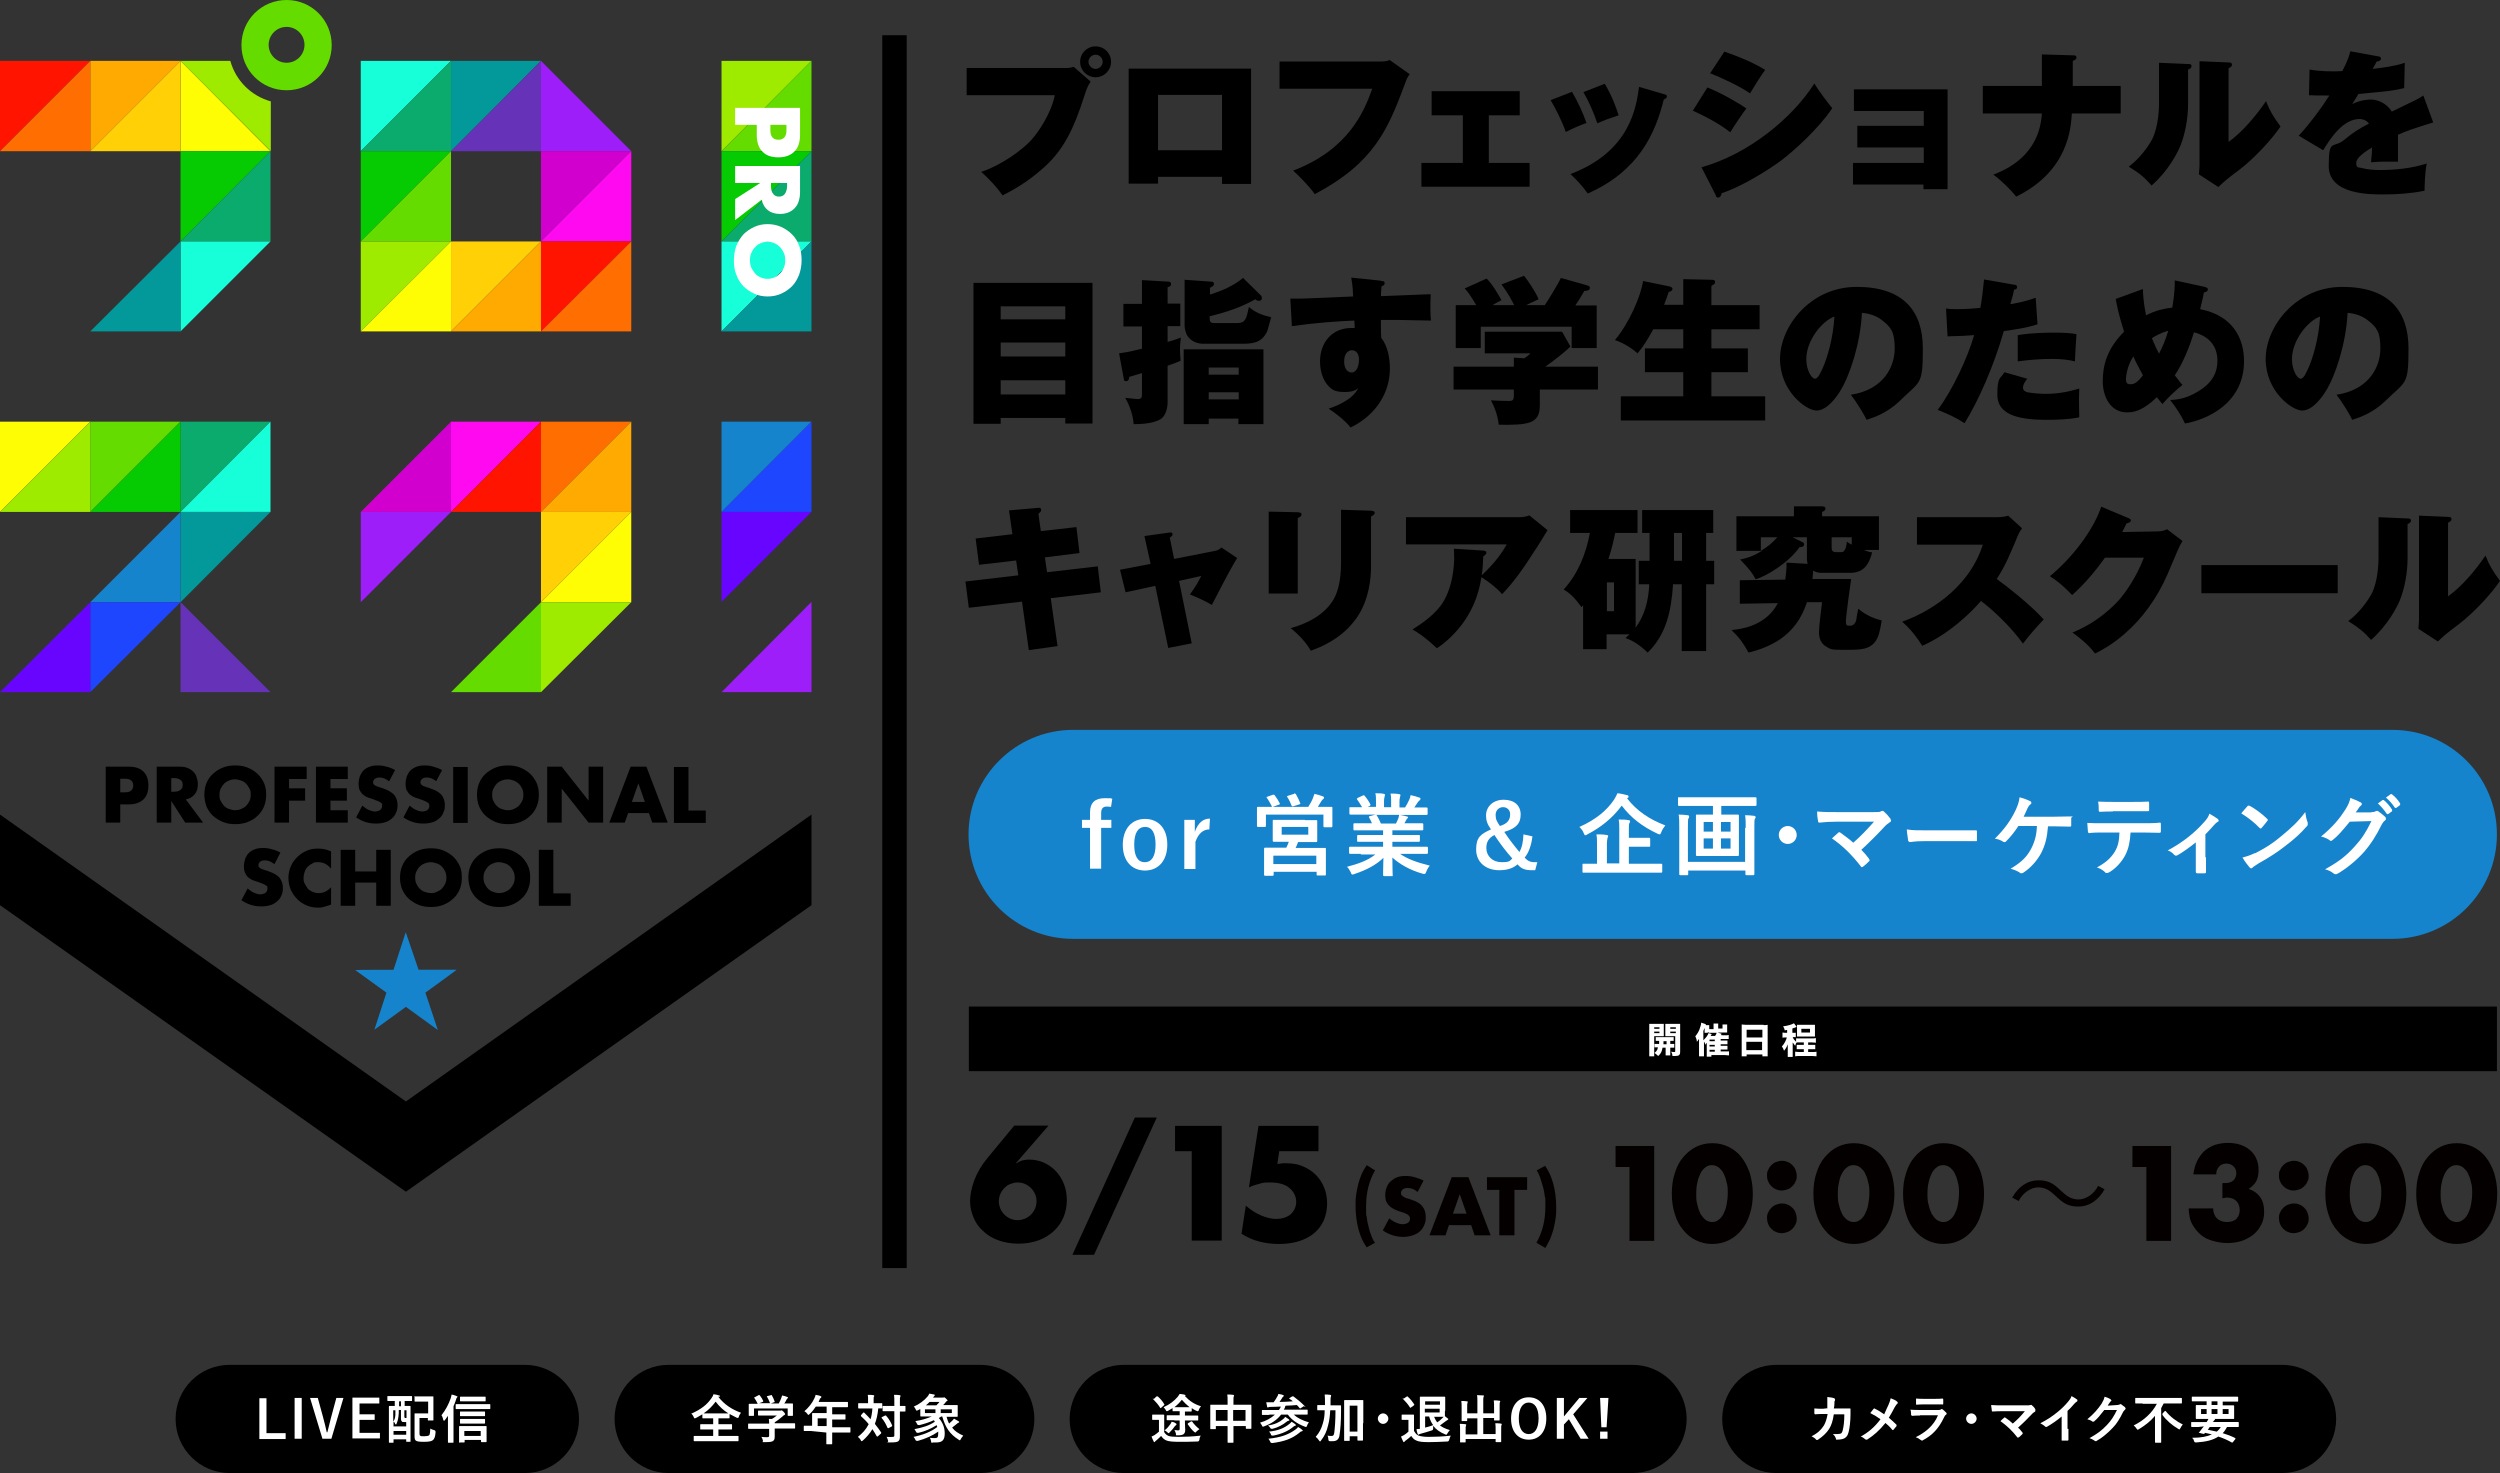 <?xml version="1.0" encoding="UTF-8"?>
<svg id="_イヤー_2" data-name=" イヤー 2" xmlns="http://www.w3.org/2000/svg" version="1.1" viewBox="0 0 808.7 476.5">
  <rect x="0" y="0" width="808.7" height="476.5" fill="#333333" stroke="none"/>
  <defs>
    <style>
      .cls-1 {
        fill: #0baa6d;
      }

      .cls-1, .cls-2, .cls-3, .cls-4, .cls-5, .cls-6, .cls-7, .cls-8, .cls-9, .cls-10, .cls-11, .cls-12, .cls-13, .cls-14, .cls-15, .cls-16, .cls-17, .cls-18, .cls-19, .cls-20, .cls-21 {
        stroke-width: 0px;
      }

      .cls-2 {
        fill: #06ca02;
      }

      .cls-3 {
        fill: #039899;
      }

      .cls-4 {
        fill: #ff1400;
      }

      .cls-5 {
        fill: #9feb00;
      }

      .cls-6 {
        fill: #9e1ef9;
      }

      .cls-7 {
        fill: #17ffd9;
      }

      .cls-8 {
        fill: #fed005;
      }

      .cls-9 {
        fill: #ff0af0;
      }

      .cls-10 {
        fill: #1e46ff;
      }

      .cls-11 {
        fill: #000;
      }

      .cls-12 {
        fill: #fa0;
      }

      .cls-13 {
        fill: #040000;
      }

      .cls-14 {
        fill: #6705fe;
      }

      .cls-15 {
        fill: #d100ce;
      }

      .cls-16 {
        fill: #64dc00;
      }

      .cls-17 {
        fill: #ff6e00;
      }

      .cls-18 {
        fill: #6632b7;
      }

      .cls-19 {
        fill: #fefd03;
      }

      .cls-20 {
        fill: #fff;
      }

      .cls-21 {
        fill: #1683cd;
      }
    </style>
  </defs>
  <g>
    <path class="cls-11" d="M344.8,22c1.4,0,1.9-.2,2.5-.4l5.5,4.8c-1,1.4-1.4,2.7-2.1,4.8-3.4,10.7-6.7,17.1-12.5,22.5-4.1,3.8-8.8,7-13.9,9.5-1.7-2.5-4.2-5.2-6.9-7.6,7.4-2.5,13.8-7.7,16-10.1,2.5-2.6,6.7-9,7.8-14.7h-28.5v-8.8h32.1ZM354.4,25c-2.7,0-5-2.2-5-5s2.2-5,5-5,5,2.2,5,5-2.3,5-5,5ZM354.4,17.7c-1.3,0-2.3,1.1-2.3,2.3s1.1,2.3,2.3,2.3,2.3-1.1,2.3-2.3-1-2.3-2.3-2.3Z"/>
    <path class="cls-11" d="M374.6,57.1v2.3h-9.5V22.2h39.6v37.3h-9.4v-2.3h-20.7ZM395.3,48.5v-17.8h-20.7v17.9h20.7Z"/>
    <path class="cls-11" d="M446,19.9c1.5,0,2.6,0,3.5-.5l6.5,4.6c-.9,1.3-.9,1.4-1.6,3.3-5.3,14.1-9.7,25.3-29.1,35.5-1.8-2.6-5.3-6.1-7-7.6,17.8-6.8,22.9-18.9,25.6-26.5h-30v-8.8s32.1,0,32.1,0Z"/>
    <path class="cls-11" d="M481.5,52.7h13.3v7.7h-35v-7.7h13.4v-15.4h-10.1v-7.8h28.5v7.8h-10v15.4h0Z"/>
    <path class="cls-11" d="M508.5,29.7c1.7,2.8,3.6,6.9,4.7,10.1-.7.2-4.1,1.5-6.7,2.9-1.2-3.5-3.5-8-4.9-10.3l6.9-2.7h0ZM538.4,30.5c.4.1.8.2.8.7s-.3.6-1,1c-2.7,10.8-8,23.1-24.6,30.4-1.2-1.8-3.7-4.6-5.6-6.3,19.2-7.2,21.3-21.5,22.2-28.2,0,0,8.2,2.4,8.2,2.4ZM519.1,27.1c2.3,3.8,3.7,7.7,4.5,10.2-2.5.8-4.7,1.6-6.9,2.6-1-3.2-3-7.6-4.5-10.1,0,0,6.9-2.7,6.9-2.7Z"/>
    <path class="cls-11" d="M552.3,28.3c4.4,1.7,10.6,5.3,12.6,6.8-1.3,1.7-4.2,6-5.2,7.7-3.7-3-9.2-5.7-12.1-7l4.7-7.5h0ZM550.4,54.1c15.2-4.2,29.5-16,36.5-27.1,1.4,2.4,4.8,6.8,5.8,8-4.4,6.6-12.3,13.7-16.5,16.9-4.2,3.1-12.8,8.5-19.3,10.6,0,.5-.4,1.4-1.1,1.4s-.7-.4-.8-.8l-4.6-9h0ZM557.8,16.7c4.6,1.6,9.1,3.4,13.2,5.9-1.3,1.7-4.2,6.4-4.9,7.6-3.3-2.3-9.3-5.1-12.9-6.5l4.6-7h0Z"/>
    <path class="cls-11" d="M599.4,59.7v-7h22.9v-5h-21.5v-7h21.5v-4.8h-22.6v-7h30.3v32.3h-7.8v-1.5h-22.8Z"/>
    <path class="cls-11" d="M660.5,17.6l10,.3c.6,0,1.2,0,1.2.7s-.8.9-1.2,1.1v8.1h15.5v8.9h-15.8c-.3,4.7-1.1,18.6-18,26.9-1.5-1.9-4.7-5.2-7.4-7.1,3.8-1.5,14.9-6,15.7-19.8h-19.1v-8.9h19.1v-10.2h0Z"/>
    <path class="cls-11" d="M707.6,20.7c.8,0,1.3,0,1.3.7s-.6.9-1.1,1.1v11.2c0,4.4-.9,9.5-2.5,13.5-1,2.3-3.8,8-9.3,12.8-2.1-2.4-3.9-4-7.4-6.1,3.7-2.7,6.5-6.8,7.6-8.9,2.1-4.2,2.2-10.3,2.2-11.7v-13l9.2.4h0ZM720.9,20.2c.6,0,1.1.1,1.1.7s-.3.7-1.1,1.2v23.8c4.5-3.2,9.1-8.7,12.1-13.2,1.2,3.1,2.4,5.1,4.7,8.2-2.5,3.8-8.2,10.1-13.3,14-4.4,3.3-4.8,3.7-6.8,5.6l-6.3-4.1c0-.6.2-1.7.2-3.2V19.8l9.4.4h0Z"/>
    <path class="cls-11" d="M769.1,18.2c.5,0,1.1.2,1.1.8s-.9.9-1.4.9c-.2.5-.9,1.6-1.3,2.4,3.2-.4,7.4-.9,10.4-2l-.2,8.2c-3.5.8-3.9.9-14.8,1.9-.4.7-1.8,3-2,3.3,2.5-1.4,5.4-1.5,6-1.5,2,0,5,1,6.8,3.9,8.3-4,8.6-4.1,10.2-5.2l3.2,8.7c-6.1,1.9-8.8,2.8-11.4,4v8.7h-4.5c-1,0-2.2,0-4.2.2,0-1.2.3-2.2.3-4.8-2.1,1.3-5.1,3.2-5.1,5s.8,1.4,1.6,1.6c2.1.6,4.6.7,5.8.7,5.2,0,10.4-.5,15.4-2.1-.6,2.9-.7,7.7-.7,8.8-4.4.9-8.9,1.2-13.4,1.2s-17.6,0-17.6-9.2,1.4-5.4,5.2-8.6c2.3-2,5-3.7,7.8-5.1-1-1.5-2.8-1.5-3-1.5-5.4,0-9.4,6.2-11.8,10.1l-7.9-4.7c3.5-3.8,7.2-8.7,9.9-13-3.1,0-5.1,0-6.6-.1l.2-8.3c3.2.6,7.4.7,10.6.5,1.5-2.9,2.1-4.5,2.6-6.4l8.8,1.6h0Z"/>
    <path class="cls-11" d="M323.7,135.3v1.8h-8.8v-45.6h38.5v45.5h-8.8v-1.8h-20.9q0,.1,0,.1ZM344.6,103.3v-4.2h-20.9v4.2h20.9ZM344.6,115.3v-4.5h-20.9v4.5h20.9ZM344.6,127.7v-4.7h-20.9v4.6h20.9Z"/>
    <path class="cls-11" d="M369.3,90.6l8.6.5c.2,0,.9,0,.9.8s-.7.9-1.1,1v5.3h4.1v7.3h-4.1v5.1c2.3-.6,3.4-1.1,4.3-1.4-.1.9-.3,2.1-.3,3.7s.1,2.1.2,3.8c-1.1.5-2.2.9-4.2,1.6v11.9c0,.5-.1,4-2.3,5.4-2.6,1.6-7.3,1.6-8.7,1.6-.1-2.4-1.1-5.7-2.7-8.5,1.3.1,3.6.4,4,.4,1.4,0,1.4-.7,1.4-1.7v-6.7c-1.4.4-3.1.9-4.1,1.2-.1.5-.1,1.4-1,1.4s-.7-.6-.8-.9l-1.5-8.1c1.4-.2,3-.4,7.4-1.5v-7.2h-6v-7.3h6v-7.7h0ZM391,135.4v1.8h-8.1v-24.2h25.8v24.2h-8.1v-1.8h-9.6,0ZM408,95.7c.1.2.2.5.2.7,0,.4-.2.9-.9.9s-.9-.2-1.2-.5c-4.6,2.6-9.7,4.3-14.8,5.5v.8c0,1.4.8,1.4,1.7,1.4h7.3c2.6,0,2.9-1.4,3.7-5.2,2.1,1.9,5.1,2.9,7.2,3.3-1,3.8-1.2,4.4-1.5,5-1.4,2.5-3.1,3.6-7.6,3.6h-12.8c-2,0-3.9-.8-5-2.3-.7-.8-1.1-2.7-1.1-3.4v-15l8.5.6c.7,0,1,.2,1,.8s-.7.9-1.3,1.2v2.2c3.8-1.2,7.6-2.8,10.7-5.4l5.9,5.8h0ZM400.7,121.2v-2.3h-9.7v2.3h9.7ZM400.7,129.2v-2.3h-9.7v2.3h9.7Z"/>
    <path class="cls-11" d="M446.7,90.9c.6,0,1.2,0,1.2.7s-.5.8-1,1c-.1,1.5-.2,2.2-.2,3.2,6-.2,6.9-.3,15.2-.6h.9c-.1,1.6-.1,3.4-.1,4.6,0,2.4.1,2.9.2,3.9-3,0-8.8-.2-9.9-.2h-6.3c0,3.9,0,4.3.1,5.8,2.1,2.6,2.8,6.6,2.8,9.9,0,7.6-4.2,14.9-12.7,19.1-2-2.5-5.1-4.8-7.1-6.1,1.4-.5,7.6-2.5,9.6-6.7-.5.4-1.4,1.3-4.2,1.3s-4.1-.3-5.8-2.3c-2.2-2.6-2.4-6.3-2.4-7.6,0-6.1,3.9-10.8,10.1-10.8s.7,0,1.1,0c0-.9,0-1-.1-2.4-5.1.2-12.5.7-20.2,1.8l-.5-8.9h3.4c4.3-.2,6.7-.2,16.9-.7-.1-3.4-.4-4.9-.6-6.1l9.6,1h0ZM434.8,116.9c0,2.7,1.4,3.6,2.4,3.6,1.7,0,2.4-2.2,2.4-4.2s-1-3-2.3-3-2.5,1.2-2.5,3.6h0Z"/>
    <path class="cls-11" d="M498.1,126v5.2c0,6-3.9,6.3-13.3,6.2-.2-2.6-1.3-5.7-2.5-7.9.9.1,4.9.2,5.8.2,1.6,0,1.6-.5,1.6-2.6v-1.1h-19.5v-7.4h19.5v-2.9l3.4.2c1-.7,1.4-1,2-1.6h-14.8v-7h25l2.7,4.8c-1.5,1.5-4.6,4-8.1,6.5h17v7.4h-18.8ZM489.8,98.7c-.6-1.2-1.9-3.8-4.1-6.7l7.3-2.8c1.2,1.5,3.7,5.1,4.7,7.6-2.4,1.1-3.2,1.5-4,1.9h6c.1,0,4.6-7.2,5.2-8.8l8.5,2.4c.5.2.9.3.9.8,0,.8-.9,1-1.8,1-1.5,2.6-1.9,3.2-2.9,4.7h6.9v13.8h-8.1v-6.9h-29.4v6.9h-8.1v-13.9h6.6c-.4-.7-1.9-3.5-3.7-5.4l7.1-3.2c2.1,2.1,4,5.6,4.8,7-1.4.7-2.1,1.1-2.9,1.6h7,0Z"/>
    <path class="cls-11" d="M544.5,98.8v-8.5l9.1.2c.5,0,1.2,0,1.2.7s-.2.6-1.2,1.3v6.2h15.6v7.8h-15.6v6.2h11.8v7.7h-11.8v7.8h17.4v7.8h-46.7v-7.8h20.2v-7.8h-12.4v-7.7h12.4v-6.2h-9.7c-1.5,2.7-3,5.4-5.1,7.8-2.1-1.9-4.7-3.4-7.3-4.3,4.5-5.3,8.4-14.2,9.1-19.1l8.3,1.7c.9.2,1.2.4,1.2.9s-.7.9-1.2.9c-.4,1.2-.7,2.2-1.5,4.2h6.2v.2Z"/>
    <path class="cls-11" d="M598.7,127.7c11-1.7,14.2-9.5,14.2-14.9s-1.1-6.9-4.2-9.3c-2.3-1.8-5.2-2.2-6.4-2.3-.5,9.9-3.9,20.3-7.1,25.4-1.3,2.1-4.3,6.2-7.6,6.2s-11.8-6.2-11.8-16.7,9.8-23.3,24.8-23.3,21.4,7.7,21.4,19.9-.8,10.4-7.7,17.2c-3.8,3.6-7.9,5.1-10.5,5.9-.7-1.5-2.9-5.3-5.1-8.1h0ZM584.3,116.2c0,3.5,1.7,6.3,2.8,6.3s1.9-2.2,2.5-3.4c1.4-3.1,3.4-9.6,3.8-16.7-4,1.4-9.1,7.7-9.1,13.8h0Z"/>
    <path class="cls-11" d="M651.5,92.1c.6,0,1,.2,1,.8s-.6.8-1,.8c-.3,1.7-.7,3-1.2,4.7,4.4-.7,6.8-1.6,8.2-2.1l.6,8.6c-3.2,1.1-7.3,1.7-10.9,2.2-3.3,11.5-8.2,22.5-12.7,29.8-2.7-1.8-5.6-3.1-8.7-4.3,4.8-6.4,9.7-16.9,11.8-24.2-2.3.2-4.1.3-8.6.4l-.5-9c1.2.2,2.4.2,3.7.2,2.7,0,5.4-.2,7.4-.4.6-3.2.9-6.3,1.2-9.2l9.7,1.7h0ZM655.8,122.5c-1.4,1.7-1.4,2.6-1.4,2.9,0,.9.7,1.3,1.5,1.5,2.1.4,4.8.5,5.8.5,3.9,0,7.2-.6,10.9-1.7-.2,4.4,0,6.5,0,9.3-3.5.7-7.1.8-10.7.8-9.8,0-15.8-2-15.8-8.1s1-5,2.3-7.3l7.3,2.1h.1ZM652.8,108.4c4.5-.8,10.4-.8,11.3-.8,4.2,0,6.2.2,7.6.5-.3,4-.3,4.7-.5,8.8-2-.5-4.2-.8-7.6-.8s-7.3.3-10.9.8v-8.5h.1Z"/>
    <path class="cls-11" d="M693.2,93.5c0,1.7.2,4.5,1,8.5,3.1-1.6,5.9-2.2,8.5-2.5.8-4.9.8-7.2.8-8.8l9.7,2.1c.7.2,1,.4,1,.8,0,.7-.8.9-1.3,1-.2,1.4-.5,2.5-1.2,5.4,10.7,2.1,14.2,9.6,14.2,16.8,0,13.6-11.8,18.9-19.1,20.2-1.1-2.4-2.8-5.1-4.8-7.6,1.3-.1,4.7-.1,8.9-2.7,5-2.9,6.4-6.5,6.4-10,0-7.1-6-8.8-7.6-9.2-1.4,4.6-3.5,9.9-6.2,13.9.2.3,1.4,1.8,1.7,2.2.2.3.4.5.8.9-1.7,1.3-4.8,4.2-6.5,6.2-.8-1-1.2-1.4-1.8-2.2-4.6,4.4-7.4,4.9-9.7,4.9-5.1,0-7.8-4.8-7.8-10.1s1.5-10.6,6.9-16c-1.9-6-2.4-8.9-2.7-10.6l8.8-3.2h0ZM690.1,115.3c-2.1,3.1-2.4,6.7-2.4,7.3s0,1.7,1.3,1.7,2.2-.3,4.2-2.9c-1.3-2.4-2.3-4.2-3.1-6.1h0ZM696.1,109.4c1,2.5,1.9,4.3,2.3,5,.8-1.5,2.1-4.3,3-7.4-2.7.7-4.7,2-5.3,2.4Z"/>
    <path class="cls-11" d="M755.8,127.7c11-1.7,14.2-9.5,14.2-14.9s-1.1-6.9-4.2-9.3c-2.3-1.8-5.2-2.2-6.4-2.3-.5,9.9-3.9,20.3-7.1,25.4-1.3,2.1-4.3,6.2-7.6,6.2s-11.8-6.2-11.8-16.7,9.8-23.3,24.8-23.3,21.4,7.7,21.4,19.9-.8,10.4-7.7,17.2c-3.8,3.6-7.9,5.1-10.5,5.9-.7-1.5-2.9-5.3-5.1-8.1h0ZM741.4,116.2c0,3.5,1.7,6.3,2.8,6.3s1.9-2.2,2.5-3.4c1.4-3.1,3.4-9.6,3.8-16.7-4,1.4-9.1,7.7-9.1,13.8h0Z"/>
    <path class="cls-11" d="M348.2,170.5l1,8.4-11.2,1.4.7,4.8,16.4-1.9,1,8.4-16.2,1.9,2.2,15.5-9.3,1.3-2.2-15.7-17.2,2-1.1-8.5,17.1-2-.7-4.8-12,1.4-1.1-8.5,11.9-1.4-1.1-7.7,9.2-.8c.5-.1,1.2-.1,1.2.6s-.4.8-.9,1.3l.8,5.6,11.5-1.3h0Z"/>
    <path class="cls-11" d="M370.2,173.4l7.9-1.1c.6-.1,1.2-.1,1.2.5s-.6.9-.9,1.1l1.4,6.9,13.2-2.6c1.3-.2,1.8-.9,2.1-1.1l5.1,3.4c-1.5,2.5-2.7,4.5-8.2,15.2-2.2-1.4-5.8-2.9-7.1-3.4.7-1,2-2.6,3.7-6l-7.2,1.6,4.1,20.2-7.6,1.5-4.2-20.1-9.6,2.1-1.8-7.3,9.9-1.9-2-9h0Z"/>
    <path class="cls-11" d="M419.8,165.7c.7.1,1.2.1,1.2.7s-.3.7-1.2,1.2v24.4h-9.4v-26.5l9.4.2h0ZM443.5,165.2c.8.1,1.2.2,1.2.7s-.6.9-1.2,1.2v16.1c0,4.1-.7,10.8-4.4,16.3s-9.1,8.9-15.1,11c-1.2-2.3-3.8-5.2-6.5-7.3,6.8-1.9,10.8-4.9,13.1-8.1,2-2.7,3.2-6.7,3.2-13.2v-17l9.7.3h0Z"/>
    <path class="cls-11" d="M479.8,178.1c.5.1,1,.1,1,.7s-.8,1-1,1.2c-.1,1.9-.1,3.6-.5,6.1,4.7-4.4,6.8-7.7,8.1-10h-32.6v-8.8h36.6c.3,0,2.1,0,3.3-.6l5.9,4.8c-.7,1.1-3.5,5.8-4.2,6.7-5.7,9-8.7,12.1-10.5,14-1.9-2.2-4.2-3.9-6.7-5.5-1.9,13.3-10.6,20.5-14.4,23-3.9-3.7-6.5-5.3-7.9-6.1,2.1-1.3,6.2-3.9,9-7.5,4.3-5.6,4.5-14.1,4.5-15.6s-.1-2.2-.1-3l9.5.6h0Z"/>
    <path class="cls-11" d="M529.1,180.8v22.2c3-4,4.2-9,4.4-14h-3.4v-7.6h3.5v-9h-2.4v-7.4h23v7.4h-2.3v9h2.6v7.6h-2.6v21.6h-7.9v-21.6h-2.8c-.6,9.2-2.4,16.4-8.2,22.1-3-2.8-4.9-3.9-7.2-4.7.8-.7,1-.9,1.3-1.2h-7.4v4.8h-7.6v-14.1c-.1,0-.3.2-.5.5-2.4-3.3-3.9-4.6-5.8-5.7,4.6-5,7.2-11.4,8.5-18.3h-6.4v-7.4h21.8v7.4h-7.2c-.6,2.8-1,4.7-2.2,8.4h8.8ZM519.8,188.4v9.3h2.3v-9.3h-2.3ZM544.1,172.4h-2.6v9h2.6v-9Z"/>
    <path class="cls-11" d="M598.8,187.3c-.2,1.3-1.7,12.2-1.7,13.7s.5,1.4,1.4,1.4,1.7-.6,2-2c0-.5.5-3,.6-3.5,2.8,2.5,6.3,3.5,7.6,3.8-.6,3.4-.9,5.3-2.2,7-1.9,2.3-4.2,2.5-9.1,2.5s-5,0-6.6-1c-1.8-1-2.4-2.8-2.4-4.7s.8-8.1,1-9.7h-4.9c-.7,2.1-2.7,8.2-9.3,12.4-4.2,2.6-8,3.5-9.6,3.9-1.7-3.1-2.9-4.8-5.5-7.3,9.7-.8,13.5-5.8,15-8.7l-12.3.2v-7.6l14.7-.2c.2-1.8.4-3.1.4-3.9v-1.6l6.8.4c0-.4-.2-1-.2-1.3v-7.3h-4.6l3,1.5c.4.1.7.4.7.8,0,.8-.9.9-1.5.9-3.6,5.2-11,9.5-14.2,10.4-.9-1.8-1.8-3.1-5-6.4,1.4-.3,3.9-.8,7-2.8h-8.2v-11.2h18.6v-3.2h9.1c.7.1,1.1.1,1.1.7s-.5.9-1.1,1.1v1.4h18.4v10.9h-4.9c1.5.6,2.1.7,2.7.8-1.1,4.4-3.2,6.6-7,6.6h-9.4c-.7,0-1.7-.1-2.7-.7,0,1.3-.2,2-.2,2.7h12.6,0ZM569.6,178.2c2-1.2,3.8-2.6,5.3-4.4h-5.3v4.4ZM592.5,173.8v3.5c0,.8.4,1.3,1.3,1.3h1.9c1.5,0,1.7-3,1.7-3.4.8.6,1.1.7,1.6,1v-2.4h-6.5Z"/>
    <path class="cls-11" d="M620.1,176.1v-8.8h25.7c.4,0,2.5,0,3.8-.5l4.5,4.1c-.8,1-1.3,2.1-1.8,3.4-2.3,5.4-3.5,8.5-6.4,13,2.6,1.8,11.5,8.8,15.2,13.1-1.7,1.7-5.3,5.8-6.7,7.8-4.1-5.7-10.2-11.3-13.6-13.8-3.5,4.1-10.7,10.9-19,14.5-2.8-4.4-4.8-6.3-6.5-7.8,7-2.4,21.3-9.8,26.1-24.9h-21.3Z"/>
    <path class="cls-11" d="M697.8,171.9c1.7,0,2.6-.4,3.2-.7l5,3.8c-1,1.6-1.4,2.6-5,11.1-3.2,7.3-8,14-13.7,18.9-4.1,3.6-7.9,5.6-9.6,6.4-2-2.7-4.7-4.9-7.3-6.8,8-3.2,13.3-8.5,15.3-10.8,2-2.4,5.3-6.9,7.8-13.4h-12.6c-3.1,4.4-6.6,8.5-10.6,12.1-3.6-3.8-5.8-5.2-7.2-6.1,8.9-7.4,14.7-16.6,16.6-22.5l8.8,3.7c.3.1.8.3.8.8s-1,.9-1.4.9c-.7,1.4-1,2-1.4,2.8l11.3-.2h0Z"/>
    <path class="cls-11" d="M756.2,182.8v9.1h-44.1v-9.1h44.1Z"/>
    <path class="cls-11" d="M778.6,167.7c.8,0,1.3.1,1.3.7s-.6.9-1.1,1.1v11.2c0,4.4-.9,9.5-2.5,13.5-1,2.3-3.8,7.9-9.3,12.8-2.1-2.4-3.9-3.9-7.4-6.1,3.7-2.7,6.5-6.8,7.6-8.9,2.1-4.1,2.2-10.3,2.2-11.6v-13.1l9.2.4h0ZM791.9,167.2c.6,0,1.1.1,1.1.7s-.3.7-1.1,1.2v23.8c4.5-3.2,9.1-8.7,12.1-13.2,1.2,3.1,2.4,5.1,4.7,8.2-2.5,3.8-8.2,10.1-13.3,14-4.4,3.3-4.8,3.7-6.8,5.6l-6.3-4.1c0-.6.2-1.7.2-3.2v-33.4l9.4.4h0Z"/>
  </g>
  <rect class="cls-11" x="285.4" y="11.4" width="7.9" height="398.8"/>
  <g>
    <g>
      <path class="cls-11" d="M216.3,441.5h100.8c9.6,0,17.5,7.8,17.5,17.5h0c0,9.6-7.8,17.5-17.5,17.5h-100.8c-9.6,0-17.5-7.8-17.5-17.5h0c0-9.7,7.8-17.5,17.5-17.5Z"/>
      <g>
        <path class="cls-20" d="M232.4,451.9c2,2.5,4.3,4,7.3,5.1-.3.4-.6.8-.7,1.3-.1.3-.2.4-.3.4s-.2-.1-.4-.1c-.8-.4-1.6-.8-2.3-1.2v1.2c0,.1,0,.2-.2.2h-3.4v1.9h4.2c.1,0,.2,0,.2.2v1.3c0,.1,0,.2-.2.2h-4.2v2.1h6.3c.1,0,.2,0,.2.2v1.3c0,.1,0,.2-.2.2h-14.1c-.1,0-.2,0-.2-.2v-1.3c0-.1,0-.2.2-.2h6.1v-2.1h-4c-.1,0-.2,0-.2-.2v-1.3c0-.1,0-.2.2-.2h4v-1.9h-3.3c-.1,0-.2,0-.2-.2v-1.1c-.7.4-1.3.8-2.1,1.2-.2.1-.3.1-.4.1s-.2-.1-.3-.4c-.2-.5-.5-.9-.8-1.1,3.2-1.4,5.2-3,6.6-5.1.3-.4.5-.8.6-1.2.7.1,1.3.2,1.8.4.2,0,.3.1.3.2s0,.2-.2.2h-.3ZM233.6,457.2h2c-1.6-1-3-2.3-4.1-3.8-1.1,1.5-2.4,2.8-3.9,3.8h6Z"/>
        <path class="cls-20" d="M244.3,462.2h-2.1c-.1,0-.2,0-.2-.2v-1.3c0-.1,0-.2.2-.2h6.6c0-.5,0-1-.1-1.5h1c.6-.3,1-.7,1.6-1.1h-5.9c-.1,0-.2,0-.2-.2v-1.2c0-.1,0-.2.2-.2h7.2s.1-.1.2-.1.3.1.7.5c.3.4.5.6.5.7s-.1.2-.2.3c-.2.1-.4.2-.8.6-.7.6-1.5,1.2-2.4,1.8v.3h6.4c.1,0,.2,0,.2.2v1.3c0,.1,0,.2-.2.2h-6.4v2.6c0,.7-.1,1.1-.5,1.4s-1,.4-2.6.4-.5,0-.7-.5c-.1-.4-.3-.9-.5-1.2.7.1,1.2.1,1.8.1s.7-.1.7-.6v-2.1h-4.5ZM245.4,451.3c.2-.1.3,0,.4.1.4.5.9,1.3,1.1,1.8,0,.1,0,.2-.2.3l-1.1.4h3.5c-.3-.8-.7-1.6-1-2.1-.1-.2,0-.2.2-.2l1.1-.3c.2-.1.3,0,.3.1.3.5.7,1.4.9,2,0,.1,0,.2-.2.2l-1.1.4h2.6c.3-.5.6-1.1.8-1.7.1-.2.2-.5.3-.9.6.1,1.2.3,1.7.5.1,0,.2.1.2.2s-.1.2-.2.3-.2.2-.3.4c-.2.4-.4.8-.7,1.2h2.6c.1,0,.2,0,.2.2v3.6c0,.1,0,.2-.2.2h-1.3c-.1,0-.2,0-.2-.2v-2.2h-10.9v2.2c0,.1,0,.2-.2.2h-1.3c-.1,0-.2,0-.2-.2v-3.5c0-.1,0-.2.2-.2h2.7c-.3-.7-.8-1.5-1.1-1.9-.1-.1-.1-.2.1-.2l1.3-.7h0Z"/>
        <path class="cls-20" d="M262.3,462.9h-2.1c-.1,0-.2,0-.2-.2v-1.3c0-.1,0-.2.2-.2h2.5v-3.9c0-.1,0-.2.2-.2h4.5v-2.1h-3.5c-.6.9-1.2,1.7-2,2.4-.2.2-.3.3-.4.3s-.2-.1-.3-.3c-.3-.4-.6-.7-1-.9,1.4-1.2,2.5-2.6,3.2-4.1.2-.4.4-.8.4-1.2.6.1,1.2.2,1.6.4.2.1.3.1.3.3s-.1.2-.2.3c-.1.1-.3.2-.4.6l-.3.7h9.3c.1,0,.2,0,.2.2v1.3c0,.1,0,.2-.2.2h-4.9v2.3h4.1c.1,0,.2,0,.2.2v1.3c0,.1,0,.2-.2.2h-4.1v2.5h5.7c.1,0,.2,0,.2.2v1.3c0,.1,0,.2-.2.2h-5.7v3.6c0,.1,0,.2-.2.2h-1.5c-.1,0-.2,0-.2-.2v-3.6l-5-.5h0ZM267.4,461.3v-2.5h-2.9v2.5h2.9Z"/>
        <path class="cls-20" d="M279.2,457s.1-.1.2-.1.1,0,.2.1c.7.7,1.4,1.4,2,2.1.3-.9.5-2,.6-3.5h-4.4c-.1,0-.2,0-.2-.2v-1.3c0-.1,0-.2.2-.2h3v-1.1c0-.8,0-1.2-.1-1.6.6,0,1.2,0,1.8.1.2,0,.3.1.3.2s0,.2-.1.3-.1.4-.1,1v1.1h2.6c.1,0,.2,0,.2.2v1.3c0,.1,0,.2-.2.2h-1.1c-.2,2.1-.6,3.7-1.1,5,.7.9,1.4,1.8,2,2.7.1.1.1.2,0,.4l-1,.9s-.1.1-.2.1c0,0-.1,0-.2-.1-.4-.8-.9-1.5-1.4-2.3-.8,1.4-2,2.7-3.1,3.7-.2.1-.3.2-.4.2s-.2-.1-.3-.4c-.2-.4-.6-.7-.9-1,1.5-1.2,2.5-2.2,3.5-4.1-.7-.9-1.6-1.8-2.5-2.6v-.3l.7-.8h0ZM286.3,457.9h.3c.8.9,1.5,2,2,3.2,0,.1,0,.2-.1.3l-1.1.6c-.1,0-.2,0-.3-.1-.5-1.2-1.1-2.3-1.9-3.2-.1-.1-.1-.2.1-.3l1-.5h0ZM291.1,461.2v3.4c0,.9-.1,1.2-.5,1.6-.4.3-1.1.4-2.7.4s-.5,0-.6-.5-.3-.9-.5-1.3c.7,0,1.4.1,1.9,0,.5,0,.6-.1.6-.5v-7.8h-3.6c-.1,0-.2,0-.2-.2v-1.3c0-.1,0-.2.2-.2h3.6v-1.2c0-1.1,0-1.6-.1-2.4.6,0,1.2,0,1.8.1.2,0,.3.1.3.2s0,.2-.1.4c-.1.2-.1.6-.1,1.7v1.2h1.6c.1,0,.2,0,.2.2v1.4c0,.1,0,.2-.2.2h-1.6v4.6h0Z"/>
        <path class="cls-20" d="M301.7,466.7c-.4,0-.5,0-.5-.4-.1-.5-.2-.9-.4-1.2.6.1,1.2.1,1.6.1.9,0,1.1-.3,1.1-1.6v-.5c-1.8,1.3-4.1,2.3-6.6,3-.3,0-.6,0-.7-.2-.2-.5-.5-.9-.7-1.1,3-.6,5.6-1.6,7.7-3.2-.1-.2-.2-.4-.2-.6-1.9,1.2-3.8,2-5.9,2.5-.3,0-.6,0-.7-.2-.2-.4-.4-.7-.6-1,2.6-.5,4.7-1.1,6.6-2.4l-.3-.5c-1.5.7-3.1,1.2-4.7,1.6-.3,0-.6,0-.7-.3-.2-.4-.4-.7-.6-1,2.1-.3,3.9-.9,5.3-1.5h-3.5c-.1,0-.2,0-.2-.2v-2.2c-.3.1-.5.3-.8.4-.2.1-.3.1-.4.1s-.2-.1-.3-.4c-.1-.3-.4-.7-.6-.9,1.7-.7,3.4-2,4.4-3.2.3-.3.5-.7.6-1,.6.1,1.1.2,1.6.3.1,0,.2.1.2.2s-.1.2-.2.3c-.1.1-.2.2-.4.5h3.3c.1,0,.2-.1.3-.1s.2,0,.6.4.5.5.5.6,0,.2-.2.2c-.1.1-.3.2-.4.4-.2.3-.5.6-.8.9h4.5c.1,0,.2,0,.2.2v3.4c0,.1,0,.2-.2.2h-3.4c.2.8.5,1.6.8,2.2.3-.3.6-.5.9-.8s.5-.5.7-.8c.5.3,1.1.6,1.4.8.2.1.3.2.3.3s-.1.2-.2.2c-.2.1-.4.2-.6.4-.5.4-1,.8-1.5,1.2.8,1.1,2,1.9,3.6,2.6-.3.4-.6.7-.8,1.1-.1.3-.2.4-.3.4s-.2,0-.4-.2c-2.9-1.8-4.3-4-5.3-7.5h-.3l-.8.5c1.2,1.4,1.9,3,1.9,5s-.7,2.9-2.7,2.9h-1.2,0ZM302.6,457.1v-1.2h-3.4v1.2h3.4ZM302.9,454.6c.4-.4.7-.7,1-1.1h-3.2c-.4.4-.8.8-1.2,1.1h3.4ZM307.9,455.9h-3.6v1.2h3.6v-1.2Z"/>
      </g>
    </g>
    <g>
      <path class="cls-11" d="M363.5,441.5h164.6c9.6,0,17.5,7.8,17.5,17.5h0c0,9.6-7.8,17.5-17.5,17.5h-164.6c-9.6,0-17.5-7.8-17.5-17.5h0c.1-9.7,7.9-17.5,17.5-17.5h0Z"/>
      <g>
        <path class="cls-20" d="M376.5,463.1c.4.7.8,1.1,1.5,1.4.6.2,1.7.3,3.1.3,2.2,0,4.7-.1,7.3-.4-.2.4-.4.8-.4,1.3-.1.4-.3.6-.6.6-2.2.1-4.2.1-6,.1s-3.2-.1-4-.4-1.3-.8-1.8-1.5c-.5.5-1,1-1.6,1.5-.2.1-.3.2-.4.4,0,0-.1.1-.2.1s-.2-.1-.2-.2c-.2-.4-.5-1-.7-1.6.4-.2.7-.3,1-.5.5-.3.9-.7,1.4-1.1v-3.8h-2c-.1,0-.2,0-.2-.2v-1.3c0-.1,0-.2.2-.2h3.5c.1,0,.2,0,.2.2v5.3h0ZM374.1,451.7h.4c.8.7,1.5,1.5,2.1,2.5.1.1.1.2-.1.4l-.9.8s-.1.1-.2.1-.1,0-.1-.1c-.6-1-1.4-1.9-2.1-2.6s-.1-.2.1-.3l.8-.8h0ZM379.9,459.4h-2.3c-.1,0-.2,0-.2-.2v-1.2c0-.1,0-.2.2-.2h4v-1.3h-2.1c-.1,0-.2,0-.2-.2v-.8c-.5.3-1,.6-1.5.9-.2.1-.3.1-.4.1s-.2-.1-.3-.4c-.2-.3-.5-.7-.7-.9,2-.9,3.4-2,4.6-3.4.3-.4.4-.6.6-.9.6.1,1.2.1,1.7.3.1,0,.2.1.2.2s-.1.1-.2.2c1.4,1.5,2.9,2.6,5.2,3.3-.3.4-.6.8-.7,1.2-.1.3-.2.4-.3.4s-.2,0-.4-.1c-.6-.2-1.1-.6-1.6-.9v.9c0,.1,0,.2-.2.2h-2v1.3h4.1c.1,0,.2,0,.2.2v1.2c0,.1,0,.2-.2.2h-4.1v.5c0,1.1.1,2.1.1,2.5,0,.8-.2,1.1-.5,1.4-.3.2-.7.4-1.8.4s-.6,0-.7-.5c-.1-.4-.3-.9-.5-1.2.5,0,.8.1,1.1.1.5,0,.6-.1.6-.5v-2.7h-1.7ZM380.3,460.4c.2.1.3.2.3.3s-.1.2-.2.3l-.4.4c-.4.6-1,1.3-1.6,1.9s-.3.3-.4.3-.2-.1-.4-.3c-.3-.3-.6-.5-.9-.6.8-.6,1.3-1.2,1.8-1.9.2-.2.3-.5.5-.9.6.1.9.2,1.3.5h0ZM383.5,455.2h1.3c-.9-.7-1.7-1.5-2.5-2.4-.7.9-1.5,1.7-2.4,2.4h3.6ZM385.3,459.8h.3c.7,1,1.5,1.8,2.4,2.5-.3.2-.7.5-1,.8s-.2.3-.3.3-.2-.1-.4-.2c-.8-.7-1.5-1.6-2.1-2.5,0-.1,0-.2.1-.3l1-.6h0Z"/>
        <path class="cls-20" d="M397.1,453.3c0-1,0-1.6-.1-2.2.6,0,1.3,0,1.9.1.1,0,.3.1.3.2s0,.2-.1.3c-.1.2-.1.6-.1,1.4v1.3h5.6c.1,0,.2,0,.2.2v7.4c0,.1,0,.2-.2.2h-1.4c-.1,0-.2,0-.2-.2v-.7h-4v5.2c0,.1,0,.2-.2.2h-1.5c-.1,0-.2,0-.2-.2v-5.2h-3.8v.8c0,.1,0,.2-.2.2h-1.4c-.1,0-.2,0-.2-.2v-7.5c0-.1,0-.2.2-.2h5.4v-1.1h0ZM393.3,459.6h3.8v-3.5h-3.8v3.5ZM398.9,456.1v3.5h4v-3.5h-4Z"/>
        <path class="cls-20" d="M410.6,457.7h-2.2c-.1,0-.2,0-.2-.2v-1.2c0-.1,0-.2.2-.2h5.3c.1-.2.3-.4.4-.6s.2-.4.2-.5c-.9,0-1.9.1-2.9.1s-.8,0-1,.1c-.1,0-.2.1-.3.1s-.2-.1-.2-.2c-.1-.5-.2-1-.3-1.5h2.4c.5-.7.9-1.3,1.2-1.9.2-.3.3-.5.3-.8.6.1,1.2.2,1.6.4.1,0,.2.1.2.2s-.1.2-.2.3c-.2.1-.3.3-.4.5-.3.4-.5.8-.8,1.2,1.5,0,3-.1,4.3-.2-.3-.3-.7-.6-1.1-.8-.1,0-.1-.2.1-.3l.8-.5h.4c1.2.9,2.3,1.8,3.4,2.9s.1.2-.1.3l-.9.6c-.1.1-.2.1-.2.1,0,0-.1,0-.2-.1-.3-.4-.6-.7-.9-1-1.2.1-2.4.2-3.6.2-.1.1-.2.3-.3.7l-.3.6h7.5c.1,0,.2,0,.2.2v1.2c0,.1,0,.2-.2.2h-4.3c1.2,1.1,2.8,1.9,4.9,2.5-.2.3-.5.7-.6,1.1-.1.3-.2.4-.3.4s-.2,0-.4-.1c-2.4-.9-4.3-2.2-5.5-3.9h-2.2c-1.3,1.7-3.1,2.9-5.5,3.8-.2.1-.3.1-.4.1s-.2-.1-.3-.4c-.2-.4-.4-.6-.6-.9,2.1-.6,3.6-1.5,4.8-2.6h-1.8ZM415,459.1c.3-.2.6-.5.7-.8.4.3,1,.6,1.2.8.1.1.2.2.2.3s-.2.2-.3.2c-.2,0-.3.1-.6.3-1.2,1-2.9,1.9-4.6,2.3-.3,0-.6,0-.7-.3-.2-.3-.5-.6-.7-.8,2.2-.3,3.8-1.1,4.8-2h0ZM417.1,460.6c.3-.2.5-.5.7-.7.4.2.9.6,1.2.8.1.1.2.2.2.3s-.1.2-.2.2c-.2,0-.3.1-.6.3-1.5,1.3-3.8,2.4-6.6,2.9-.3,0-.6,0-.7-.4s-.4-.7-.6-.9c2.9-.3,4.9-1.1,6.6-2.5h0ZM419.1,462.4c.3-.2.6-.5.8-.8.5.3.9.5,1.3.9s.2.2.2.3-.1.2-.3.2-.4.1-.7.4c-2.4,2-5,2.9-8.8,3.4-.3,0-.6-.1-.7-.4-.2-.4-.4-.8-.6-1,3.9-.4,6.5-1.3,8.8-3h0Z"/>
        <path class="cls-20" d="M430.3,456.2c-.1,1.9-.3,3.5-.7,4.9-.4,1.8-1.1,3.4-2.3,4.9-.2.2-.2.3-.3.3s-.1-.1-.3-.3c-.3-.5-.7-.9-1.1-1.2,1.2-1.4,1.8-2.6,2.3-4.3.4-1.3.6-2.6.6-4.3h-2.2c-.1,0-.2,0-.2-.2v-1.3c0-.1,0-.2.2-.2h2.3v-1c0-1,0-1.6-.1-2.4.6,0,1.2,0,1.8.1.2,0,.3.1.3.2s-.1.3-.1.5c-.1.2-.1.6-.1,1.7v1h3.2c.1,0,.2,0,.2.2v1.6c0,3.4-.2,6-.5,7.9-.2,1.3-.9,1.9-2.2,1.9h-.9c-.3,0-.5-.2-.5-.6s-.1-.9-.3-1.2c.5.1,1,.1,1.4.1s.7-.2.8-1c.2-1.5.4-3.9.4-7.3h-1.7,0ZM440.9,460.4v5.4c0,.1,0,.2-.2.2h-1.4c-.1,0-.2,0-.2-.2v-1.2h-2.5v1.3c0,.1,0,.2-.2.2h-1.4c-.1,0-.2,0-.2-.2v-12.8c0-.1,0-.2.2-.2h5.8c.1,0,.2,0,.2.2v7.3h-.1,0ZM436.6,454.7v8.4h2.5v-8.4h-2.5Z"/>
        <path class="cls-20" d="M449.1,458.9c0,.9-.8,1.7-1.7,1.7s-1.7-.8-1.7-1.7.8-1.7,1.7-1.7,1.7.8,1.7,1.7Z"/>
        <path class="cls-20" d="M457.5,463c.4.7.7,1.1,1.4,1.4.6.2,1.7.4,3.1.4,2.2,0,4.8-.1,7.3-.4-.2.4-.4.8-.5,1.3-.1.4-.3.6-.6.6-2.2.1-4.2.2-6,.2s-3.2-.1-4-.5c-.8-.3-1.2-.8-1.7-1.5-.5.5-1.1,1-1.8,1.5-.2.1-.3.2-.3.3-.1.1-.2.2-.3.2s-.2-.1-.2-.2c-.2-.4-.5-1-.7-1.6.4-.2.7-.3,1-.5.5-.3,1-.7,1.4-1.1v-3.8h-2c-.1,0-.2,0-.2-.2v-1.3c0-.1,0-.2.2-.2h3.6c.1,0,.2,0,.2.2v5.2h.1ZM455,451.8s.1-.1.2-.1.1,0,.2.1c.8.7,1.5,1.6,2.1,2.5,0,0,0,.2-.1.3l-1,.7c-.1.1-.2.1-.2.1,0,0-.1,0-.1-.1-.6-1-1.4-1.9-2.1-2.6s-.1-.2.1-.3l.9-.6h0ZM467.4,456.4v1.7c.4.3.7.6,1,.8.1.1.1.2.1.2,0,.1-.1.1-.2.2-.2.1-.3.2-.6.4-.5.4-1.2.9-1.9,1.4.8.6,1.8,1.1,3.2,1.5-.2.2-.5.6-.8,1.1-.2.3-.2.4-.3.4s-.2,0-.4-.1c-1.7-.7-3-1.6-3.9-2.8v.9c0,.3-.1.5-.4.6-1.3.4-2.5.8-3.7,1.1-.3.1-.4.1-.5.2s-.1.1-.2.1-.1-.1-.2-.2c-.2-.5-.3-1-.4-1.6.4,0,.7-.1,1.1-.1v-10.2c0-.1,0-.2.2-.2h7.8c.1,0,.2,0,.2.2v4.4h-.1ZM461,453.3v1.1h4.8v-1.1h-4.8ZM465.7,455.7h-4.8v1.2h4.8v-1.2ZM461,461.8c.9-.2,1.8-.5,2.6-.8-.6-.8-1-1.7-1.3-2.8h-1.3v3.6h0ZM463.9,458.3c.3.7.6,1.3,1,1.8.8-.5,1.3-1,1.8-1.5l.3-.3h-3.1,0Z"/>
        <path class="cls-20" d="M483.3,455.2c0-1,0-1.5-.1-2.2.6,0,1.2,0,1.8.1.2,0,.3.1.3.2s-.1.2-.1.3c-.1.2-.1.5-.1,1.7v4c0,.1,0,.2-.2.2h-1.4c-.1,0-.2,0-.2-.2v-.6h-3.5v5.2h4v-1.3c0-1,0-1.5-.1-2.2.6,0,1.2,0,1.8.1.1,0,.3.1.3.2s-.1.2-.1.3c-.1.2-.1.5-.1,1.7v3.6c0,.1,0,.2-.2.2h-1.4c-.1,0-.2,0-.2-.2v-.8h-9.7v.9c0,.1,0,.2-.2.2h-1.4c-.1,0-.2,0-.2-.2v-3.7c0-1,0-1.5-.1-2.1.6,0,1.2,0,1.8.1.2,0,.3.1.3.2s-.1.2-.1.3c-.1.2-.1.5-.1,1.5v1.3h3.8v-5.2h-3.3v.7c0,.1,0,.2-.2.2h-1.4c-.1,0-.2,0-.2-.2v-4.1c0-1,0-1.5-.1-2.2.6,0,1.2,0,1.8.1.2,0,.3.1.3.2s-.1.2-.1.3c-.1.2-.1.5-.1,1.5v1.9h3.3v-3.7c0-1,0-1.5-.1-2.2.6,0,1.3.1,1.9.1s.3.1.3.2-.1.2-.1.3c-.1.2-.1.5-.1,1.6v3.7h3.5v-2h0Z"/>
        <path class="cls-20" d="M500.2,458.8c0,4.4-2.3,6.9-5.7,6.9s-5.7-2.5-5.7-6.8,2.3-6.9,5.7-6.9,5.7,2.5,5.7,6.8ZM491.3,458.8c0,3.4,1.3,5.1,3.2,5.1s3.2-1.7,3.2-5.1-1.3-5.1-3.2-5.1-3.2,1.8-3.2,5.1Z"/>
        <path class="cls-20" d="M508.9,457.5l5,7.9h-2.6l-3.8-6.3-1.6,1.7v4.6h-2.3v-13.2h2.3v6l5-6h2.6l-4.6,5.3h0Z"/>
        <path class="cls-20" d="M519.7,461.7h-1.7l-.4-9.5h2.7l-.6,9.5ZM520,465.4h-2.4v-2.3h2.4v2.3Z"/>
      </g>
    </g>
    <g>
      <path class="cls-11" d="M574.6,441.5h163.6c9.6,0,17.5,7.8,17.5,17.5h0c0,9.6-7.8,17.5-17.5,17.5h-163.6c-9.6,0-17.5-7.8-17.5-17.5h0c0-9.7,7.9-17.5,17.5-17.5Z"/>
      <g>
        <path class="cls-20" d="M591.1,455.5v-3.6c.9.1,1.7.2,2.2.4.2.1.3.2.3.4v.3c-.2.2-.2.4-.2.8s0,1-.2,1.8h5c.3,0,.4,0,.4.2v1.8c0,2.1-.3,4.5-.6,5.6-.3,1.3-.9,2-2,2.3-.4.1-1,.2-1.7.2s-.3-.1-.4-.3c-.2-.6-.5-1.1-1-1.5,1.3,0,1.9,0,2.3-.1.5-.1.7-.4.9-1.2.3-1.3.5-2.7.5-5.1h-3.4c-.3,2.1-.8,3.6-1.5,4.7-.8,1.3-2.1,2.5-3.6,3.5,0,.1-.3.1-.4.1s-.2,0-.3-.2c-.3-.4-.9-.7-1.4-1,2-1,3.1-2.1,4-3.5.5-.9.9-2,1.2-3.7h-1.5c-.8,0-1.7,0-2.5.1-.2,0-.2-.1-.3-.3v-1.6c1.1.1,1.8.1,2.8.1l1.7-.2h-.3Z"/>
        <path class="cls-20" d="M610.9,454.4c.4-.9.5-1.3.7-2.1.8.3,1.7.7,2.1,1.1,0,.1.2.2.2.3s0,.3-.2.4c-.2.2-.4.4-.8,1.1-.6,1.2-1.3,2.4-1.9,3.4.9.8,1.4,1.2,2.5,2.3v.4c-.3.4-.7.8-1,1.2,0,0,0,.1-.2.1,0,0-.2,0-.2-.1-.8-1-1.5-1.6-2.2-2.2-1.9,2.4-3.9,4.1-5.8,5.3,0,.1-.3.1-.4.1s-.2,0-.3-.1c-.5-.4-1-.8-1.5-.9,2.7-1.5,4.5-3.1,6.4-5.6-1.1-.8-1.9-1.3-3.3-2,.5-.6.9-1.2,1.1-1.4,0,0,0-.1.2-.1s0,0,.2.1c.9.4,2,1.1,3,1.8.5-1.2.9-2,1.4-3.1h0Z"/>
        <path class="cls-20" d="M621.1,457.9c-.9,0-1.7,0-2.6.1,0,0-.2-.1-.3-.3,0-.4,0-1-.2-1.7,1,.1,2,.1,3.1.1h5.9c.3,0,.6,0,.9-.2,0-.1.2-.1.2-.1,0,0,.2,0,.3.1.4.3.9.8,1.1,1s.2.2.2.4,0,.2-.2.3c-.3.2-.4.4-.6.8-1.7,3.6-3.7,5.8-6.9,7.5,0,.1-.2.1-.3.1s-.2-.1-.4-.2c-.5-.4-1-.7-1.6-.9,3.1-1.5,5.9-3.8,7.2-7.1h-5.8ZM622.3,454.3c-.8,0-1.6,0-2.3.1-.2,0-.2-.1-.2-.4v-1.6c1,.1,1.6.1,2.8.1h3.1c1.1,0,2,0,2.7-.1,0,0,.2.1.2.3v1.3c0,.3,0,.4-.3.3h-6Z"/>
        <path class="cls-20" d="M639.4,458.9c0,.9-.8,1.7-1.7,1.7s-1.7-.8-1.7-1.7.8-1.7,1.7-1.7,1.7.8,1.7,1.7Z"/>
        <path class="cls-20" d="M655.3,454.6c1,0,1.2,0,1.4-.1h.2c0-.1.2-.1.3,0,.5.4.9.8,1.2,1.4v.4c0,.1,0,.3-.2.4-.4.2-.6.4-.8.6-1.5,1.6-3.1,3.2-4.6,4.5.6.5,1,1.1,1.5,1.7v.2s0,.2-.2.3c-.3.3-.7.7-1.1,1h-.2c0,.1,0,0-.2,0-1.6-2.1-3.4-3.8-5.5-5.3.3-.3.9-.9,1.2-1.1,0,0,0-.1.2-.1s0,0,.2.1c.9.6,1.7,1.2,2.4,1.9,1.4-1.2,2.7-2.5,3.9-4h-7.2c-1,0-2.2,0-3.2.1-.2,0-.3-.1-.3-.3,0-.6-.2-1.2-.2-1.8,1.2.1,2.5.1,3.7.1h7.5,0Z"/>
        <path class="cls-20" d="M669.1,462.2v3.5c0,.2,0,.3-.3.3h-1.7c-.2,0-.3-.1-.2-.3v-7.5c-1.5,1.3-3.3,2.5-4.7,3.3,0,0-.2.1-.3.1s-.2,0-.4-.2c-.4-.4-1-.7-1.5-1,2.3-1.2,3.8-2.2,5.4-3.5,1.4-1.1,2.6-2.3,3.6-3.5.6-.7.8-1,1.1-1.8.8.4,1.5.9,1.9,1.2v.2c0,.1,0,.3-.2.4-.3.2-.6.4-1,.9-.7.8-1.3,1.5-2,2.1v5.8h.3Z"/>
        <path class="cls-20" d="M684.8,454.5c.4,0,.7-.1.9-.2,0,0,0-.1.2-.1s.2,0,.3.1c.4.3.8.6,1.2.9,0,.1.2.3.2.4s0,.2-.2.4c-.2.2-.4.4-.6.7-1.1,2.3-2.2,4-3.4,5.2-1.5,1.6-3.5,3.3-5.2,4.2,0,.1-.2.1-.3.1s-.3-.1-.4-.2c-.4-.3-1-.6-1.6-.8,2.7-1.5,4-2.5,5.7-4.3,1.4-1.5,2.1-2.6,3.2-4.8h-4.1c-1.4,1.8-2.2,2.8-3.2,3.6,0,.1-.2.2-.4.2s-.2,0-.3-.1c-.4-.3-1.1-.6-1.6-.7,2.2-1.8,3.5-3.4,4.6-5,.6-1,.8-1.5,1-2.3,1,.3,1.6.6,2,.9,0,.1.2.2.2.3s0,.2-.2.3c-.2.1-.3.3-.4.5-.2.3-.4.5-.6.9l3-.2h0Z"/>
        <path class="cls-20" d="M693.1,454h-2.2c0,0-.2,0-.2-.2v-1.4c0-.1,0-.2.2-.2h14.7c0,0,.2,0,.2.2v1.4c0,.1,0,.2-.2.2h-5.7c-.3.5-.5,1-.8,1.5v11c0,.1,0,.2-.2.2h-1.6c0,0-.2,0-.2-.2v-8.5c-1.4,1.7-3.2,3.1-5.2,4.3-.2.1-.3.2-.4.2s-.2-.1-.4-.4c-.3-.4-.5-.7-.9-1,3.3-1.6,6-4.1,7.5-7h-4.6,0ZM700.4,456.5s0-.1.2-.1,0,0,0,.1c1.4,1.8,3.6,3.4,5.5,4.3-.3.3-.6.8-.8,1.2-.2.3-.2.4-.3.4s-.2-.1-.4-.2c-1.9-1.1-3.8-2.7-5.1-4.5v-.4l.7-.8h.2,0Z"/>
        <path class="cls-20" d="M711.1,461.6h-2.1c0,0-.2,0-.2-.2v-1.2c0-.1,0-.2.2-.2h4.8c.3-.4.5-.8.7-1.3.6,0,1.2.1,1.7.2.2,0,.3.1.3.2s0,.2-.2.3c0,.1-.2.2-.5.6h8.2c0,0,.2,0,.2.2v1.2c0,.1,0,.2-.2.2h-3.6c-.4.8-.9,1.5-1.4,2,1.3.4,2.7.9,4.1,1.6h0v.3l-.8,1c0,.1-.3.2-.4.1-1.4-.8-2.8-1.4-4.3-1.9-1.8,1.2-4.1,1.7-7.1,1.9-.5,0-.6,0-.8-.5,0-.4-.4-.8-.6-1,2.9,0,4.9-.4,6.4-1.1-.7-.2-1.4-.3-2.2-.5,0,0,0,.1-.2.2,0,.1-.2.2-.5.1l-1.2-.3c-.2,0-.2-.1,0-.2l.4-.5c.2-.3.4-.5.6-.8l.5-.6-1.7.2h-.1ZM711.3,453.3h-2.1c0,0-.2,0-.2-.2v-1.1c0-.1,0-.2.2-.2h14.6c0,0,.2,0,.2.2v1.2c0,.1,0,.2-.2.2h-4.8v1.2h3.5c0,0,.2,0,.2.2v4c0,.1,0,.2-.2.2h-12c0,0-.2,0-.2-.2v-4.1c0-.1,0-.2.2-.2h3.3v-1.2h-2.5ZM713.8,457.4v-1.6h-1.8v1.6h1.8ZM714.8,461.6c-.2.3-.4.6-.6.9,1,.2,2,.4,2.9.6.5-.4.9-.9,1.3-1.5h-3.6ZM717.3,454.5v-1.2h-1.9v1.2h1.9ZM717.3,455.8h-1.9v1.6h1.9v-1.6ZM720.9,455.8h-1.9v1.6h1.9v-1.6Z"/>
      </g>
    </g>
    <g>
      <path class="cls-11" d="M74.3,441.5h95.5c9.6,0,17.5,7.8,17.5,17.5h0c0,9.6-7.8,17.5-17.5,17.5h-95.5c-9.6,0-17.5-7.8-17.5-17.5h0c0-9.7,7.8-17.5,17.5-17.5Z"/>
      <g>
        <path class="cls-20" d="M86.2,463.6h6.2v1.9h-8.5v-13.2h2.3v11.3h0Z"/>
        <path class="cls-20" d="M97.6,465.4h-2.3v-13.2h2.3v13.2Z"/>
        <path class="cls-20" d="M107.2,465.4h-2.9l-4-13.2h2.5l1.7,6.2c.5,1.7.8,3.3,1.2,4.9h.2c.4-1.6.8-3.1,1.2-4.8l1.7-6.3h2.3l-3.9,13.2h0Z"/>
        <path class="cls-20" d="M122.7,454h-6.4v3.5h4.9v1.8h-4.9v4.2h6.6v1.8h-8.9v-13.2h8.7v1.9h0Z"/>
        <path class="cls-20" d="M127.6,453.2h-2.1c0,0-.2,0-.2-.2v-1.2c0-.1,0-.2.2-.2h7.6c.1,0,.2,0,.2.2v1.2c0,.1,0,.2-.2.2h-2.2v1.6h1.7c.1,0,.2,0,.2.2v11.2c0,.1,0,.2-.2.2h-1c-.1,0-.2,0-.2-.2v-.6h-4.1v.9c0,.1,0,.2-.2.2h-1.1c0,0-.2,0-.2-.2v-11.5c0-.1,0-.2.2-.2h1.7v-1.6h-.1ZM129,456.2c0,.6,0,1.3-.1,1.9-.1.9-.3,1.8-.7,2.6,0,.1-.1.1-.2.1s0-.1-.2-.2c0-.3-.3-.6-.5-.8v1.6h4.1v-1.4h-.6c-.5,0-.7,0-.8-.2-.2-.2-.3-.4-.3-1v-2.7h-.7ZM127.3,459.7c.4-.6.5-1,.6-2v-1.5h-.7v3.5h0ZM131.4,464.1v-1.2h-4.1v1.2h4.1ZM129.7,454.9v-1.6h-.6v1.6h.6ZM130.8,456.2v1.8c0,.4,0,.5.1.6s.2.1.3.1h.3v-2.5h-.7ZM134,451.9c0-.1,0-.2.2-.2h5.8c.1,0,.2,0,.2.2v7.4c0,.1,0,.2-.2.2h-1.4c-.1,0-.2,0-.2-.2v-.6h-2.7v4.9c0,.4,0,.6.2.8.2.2.5.2,1.3.2s1.3-.1,1.6-.3c.3-.3.3-.9.4-2.2.3.2.7.4,1.2.5.4.1.5.3.5.7-.1,1.5-.4,2.1-.8,2.5s-1.3.6-2.9.6-2.3-.1-2.7-.4c-.3-.3-.4-.6-.4-1.4v-7.2c0-.1,0-.2.2-.2h4.2v-3.8h-4.2c-.1,0-.2,0-.2-.2v-1.3h-.1Z"/>
        <path class="cls-20" d="M144.9,458c-.3.5-.7.9-1,1.4-.1.1-.2.2-.3.2s-.1-.1-.2-.3c-.2-.7-.3-1.1-.6-1.5,1.3-1.6,2.3-3.5,3-5.5.1-.5.2-.8.3-1.2.6.1,1.1.3,1.6.5.2.1.3.1.3.2s-.1.2-.2.3c-.1.1-.2.3-.3.7-.2.7-.5,1.4-.8,2.1v11.6c0,.1,0,.2-.2.2h-1.4c-.1,0-.2,0-.2-.2v-8.5h0ZM150,455.8h-2.4c-.1,0-.2,0-.2-.2v-1.2c0-.1,0-.2.2-.2h10.8c.1,0,.2,0,.2.2v1.2c0,.1,0,.2-.2.2h-8.4ZM148.7,466.7c-.1,0-.2,0-.2-.2v-5c0-.1,0-.2.2-.2h8.5c.1,0,.2,0,.2.2v4.8c0,.1,0,.2-.2.2h-1.4c-.1,0-.2,0-.2-.2v-.5h-5.3v.6c0,.1,0,.2-.2.2h-1.4ZM151.1,453.3h-2.1c-.1,0-.2,0-.2-.2v-1.1c0-.1,0-.2.2-.2h7.9c.1,0,.2,0,.2.2v1.1c0,.1,0,.2-.2.2h-5.8,0ZM151.1,458.1h-2.1c-.1,0-.2,0-.2-.2v-1.1c0-.1,0-.2.2-.2h7.7c.1,0,.2,0,.2.2v1.1c0,.1,0,.2-.2.2h-5.6,0ZM151.1,460.5h-2.1c-.1,0-.2,0-.2-.2v-1.1c0-.1,0-.2.2-.2h7.7c.1,0,.2,0,.2.2v1.1c0,.1,0,.2-.2.2h-5.6,0ZM150.2,464.5h5.3v-1.6h-5.3v1.6Z"/>
      </g>
    </g>
  </g>
  <g>
    <g>
      <path class="cls-11" d="M38.9,266.1h-4.7v-18.1h7.5c2,0,3.6.5,4.7,1.6s1.6,2.5,1.6,4.5-.5,3.4-1.6,4.5c-1.1,1-2.6,1.6-4.7,1.6h-2.8c0-.1,0,5.9,0,5.9ZM38.9,256.3h1.6c1.7,0,2.6-.8,2.6-2.2s-.9-2.2-2.6-2.2h-1.6v4.4Z"/>
      <path class="cls-11" d="M65.7,266.1h-5.8l-4.5-7v7h-4.7v-18.1h7.3c1,0,1.9.1,2.6.4.8.3,1.4.7,1.9,1.2s.9,1.1,1.1,1.8.4,1.4.4,2.2c0,1.4-.3,2.5-1,3.3-.7.9-1.6,1.4-2.9,1.7l5.6,7.5h0ZM55.4,256.1h.9c.9,0,1.6-.2,2.1-.6.5-.4.7-.9.7-1.6s-.2-1.3-.7-1.6c-.5-.4-1.2-.6-2.1-.6h-.9v4.4h0Z"/>
      <path class="cls-11" d="M66.1,257.1c0-1.3.2-2.6.7-3.8s1.2-2.2,2.1-3,1.9-1.5,3.2-2c1.2-.5,2.6-.7,4-.7s2.8.2,4,.7,2.3,1.2,3.2,2c.9.9,1.6,1.9,2.1,3s.7,2.4.7,3.8-.2,2.6-.7,3.8c-.5,1.2-1.2,2.2-2.1,3-.9.9-1.9,1.5-3.2,2-1.2.5-2.6.7-4,.7s-2.8-.2-4-.7-2.3-1.2-3.2-2-1.6-1.9-2.1-3c-.4-1.2-.7-2.5-.7-3.8ZM71,257.1c0,.7,0,1.4.4,2s.6,1.1,1.1,1.6,1,.8,1.6,1,1.3.4,1.9.4,1.3-.1,2-.4,1.2-.6,1.6-1,.8-1,1.1-1.6c.3-.6.4-1.3.4-2s0-1.4-.4-2-.6-1.1-1.1-1.6-1-.8-1.6-1-1.3-.4-2-.4-1.3.1-1.9.4c-.6.2-1.2.6-1.6,1s-.8,1-1.1,1.6-.4,1.3-.4,2Z"/>
      <path class="cls-11" d="M99.2,252h-5.7v3h5.2v4h-5.2v7.1h-4.7v-18.1h10.4v4h0Z"/>
      <path class="cls-11" d="M112.5,252h-5.6v3h5.3v4h-5.3v3.1h5.6v4h-10.3v-18.1h10.3v4h0Z"/>
      <path class="cls-11" d="M125.8,252.7c-.5-.4-1-.7-1.5-.9s-1-.3-1.5-.3-1.1.1-1.5.4-.6.7-.6,1.1,0,.6.3.8c.2.2.4.4.8.5.3.1.7.3,1.1.4.4.1.8.2,1.2.4,1.5.5,2.6,1.2,3.4,2,.7.9,1.1,2,1.1,3.3s-.2,1.8-.5,2.5c-.3.8-.8,1.4-1.4,1.9s-1.3,1-2.2,1.2c-.9.3-1.9.4-3,.4-2.3,0-4.4-.7-6.3-2l2-3.8c.7.6,1.4,1.1,2.1,1.4s1.4.5,2,.5,1.3-.2,1.7-.5c.4-.4.6-.8.6-1.2v-.7c0-.2-.3-.4-.5-.5-.2-.2-.5-.3-.9-.5-.4-.1-.8-.3-1.3-.5-.6-.2-1.2-.4-1.8-.6-.6-.2-1.1-.5-1.6-.9s-.8-.9-1.1-1.4c-.3-.6-.4-1.3-.4-2.2s.2-1.7.4-2.4c.3-.7.7-1.4,1.2-1.9s1.2-.9,2-1.2,1.6-.4,2.6-.4,1.8.1,2.8.4c1,.2,1.9.6,2.8,1.1l-1.9,3.6h0Z"/>
      <path class="cls-11" d="M141.1,252.7c-.5-.4-1-.7-1.5-.9s-1-.3-1.5-.3-1.1.1-1.5.4-.6.7-.6,1.1.1.6.3.8.4.4.8.5c.3.1.7.3,1.1.4.4.1.8.2,1.2.4,1.5.5,2.7,1.2,3.4,2,.7.9,1.1,2,1.1,3.3s-.2,1.8-.5,2.5c-.3.8-.8,1.4-1.4,1.9s-1.3,1-2.2,1.2c-.9.3-1.9.4-3,.4-2.3,0-4.4-.7-6.3-2l2-3.8c.7.6,1.4,1.1,2.1,1.4s1.4.5,2,.5,1.3-.2,1.7-.5c.4-.4.6-.8.6-1.2s-.1-.5-.1-.7-.3-.4-.5-.5c-.2-.2-.5-.3-.9-.5s-.8-.3-1.3-.5c-.6-.2-1.2-.4-1.8-.6s-1.1-.5-1.6-.9-.8-.9-1.1-1.4-.4-1.3-.4-2.2.2-1.7.4-2.4c.3-.7.7-1.4,1.2-1.9s1.2-.9,2-1.2,1.6-.4,2.6-.4,1.8.1,2.8.4,1.9.6,2.8,1.1l-1.9,3.6h0Z"/>
      <path class="cls-11" d="M151.3,248.1v18.1h-4.7v-18.1h4.7Z"/>
      <path class="cls-11" d="M154.3,257.1c0-1.3.2-2.6.7-3.8s1.2-2.2,2.1-3,1.9-1.5,3.2-2c1.2-.5,2.6-.7,4-.7s2.8.2,4,.7,2.3,1.2,3.2,2c.9.9,1.6,1.9,2.1,3,.5,1.2.7,2.4.7,3.8s-.2,2.6-.7,3.8c-.5,1.2-1.2,2.2-2.1,3-.9.9-1.9,1.5-3.2,2-1.2.5-2.6.7-4,.7s-2.8-.2-4-.7-2.3-1.2-3.2-2-1.6-1.9-2.1-3c-.5-1.2-.7-2.5-.7-3.8ZM159.2,257.1c0,.7.1,1.4.4,2s.6,1.1,1.1,1.6,1,.8,1.6,1,1.3.4,2,.4,1.3-.1,1.9-.4,1.2-.6,1.6-1,.8-1,1.1-1.6.4-1.3.4-2-.1-1.4-.4-2-.6-1.1-1.1-1.6c-.5-.4-1-.8-1.6-1s-1.3-.4-1.9-.4-1.3.1-2,.4c-.6.2-1.2.6-1.6,1s-.8,1-1.1,1.6-.4,1.3-.4,2Z"/>
      <path class="cls-11" d="M177,266.1v-18.1h4.7l8.7,11v-11h4.7v18.1h-4.7l-8.7-11v11h-4.7Z"/>
      <path class="cls-11" d="M209.9,263h-6.7l-1.1,3.1h-5l6.9-18.1h5.1l6.9,18.1h-5l-1.1-3.1h0ZM208.6,259.4l-2.1-6-2.1,6h4.2Z"/>
      <path class="cls-11" d="M222.7,248.1v14.1h5.6v4h-10.3v-18.1h4.7Z"/>
    </g>
    <g>
      <path class="cls-11" d="M88.7,279.5c-.5-.4-1-.7-1.5-.9s-1-.3-1.5-.3-1.1.1-1.5.4-.6.7-.6,1.1,0,.6.3.8c.2.2.4.4.8.5.3.1.7.3,1.1.4s.8.2,1.2.4c1.5.5,2.7,1.2,3.4,2,.7.9,1.1,2,1.1,3.3s-.2,1.8-.5,2.5c-.3.8-.8,1.4-1.4,1.9s-1.3,1-2.2,1.2c-.9.3-1.9.4-3,.4-2.3,0-4.4-.7-6.3-2l2-3.8c.7.6,1.4,1.1,2.1,1.4s1.4.5,2,.5,1.3-.2,1.7-.5c.4-.4.6-.8.6-1.2v-.7c0-.2-.3-.4-.5-.5-.2-.2-.5-.3-.9-.5-.4-.1-.8-.3-1.3-.5-.6-.2-1.2-.4-1.8-.6-.6-.2-1.1-.5-1.6-.9s-.8-.9-1.1-1.5c-.3-.6-.4-1.3-.4-2.2s.2-1.7.4-2.4c.3-.7.7-1.4,1.2-1.9s1.2-.9,2-1.2,1.6-.4,2.6-.4,1.8.1,2.8.4c1,.2,1.9.6,2.8,1.1l-1.9,3.7h0Z"/>
      <path class="cls-11" d="M107,280.9c-1.1-1.3-2.4-2-4-2s-1.3.1-1.9.4-1.1.6-1.5,1-.8,1-1,1.6-.4,1.3-.4,2,0,1.4.4,2,.6,1.1,1,1.6c.4.4,1,.8,1.6,1,.6.3,1.2.4,1.9.4,1.5,0,2.8-.6,4-1.9v5.6l-.5.2c-.7.2-1.4.4-2,.6s-1.2.2-1.8.2c-1.2,0-2.4-.2-3.6-.7-1.1-.5-2.1-1.1-3-2s-1.6-1.9-2.1-3c-.5-1.2-.8-2.5-.8-3.9s.3-2.7.8-3.8c.5-1.2,1.2-2.1,2.1-3s1.9-1.5,3-2,2.3-.7,3.6-.7,1.4.1,2.1.2,1.4.4,2.2.7v5.5h0Z"/>
      <path class="cls-11" d="M114.9,281.9h6.8v-7h4.7v18.1h-4.7v-7.5h-6.8v7.5h-4.7v-18.1h4.7v7Z"/>
      <path class="cls-11" d="M129.4,283.9c0-1.3.2-2.6.7-3.8s1.2-2.2,2.1-3,1.9-1.5,3.2-2c1.2-.5,2.6-.7,4-.7s2.8.2,4,.7,2.3,1.2,3.2,2c.9.9,1.6,1.9,2.1,3s.7,2.4.7,3.8-.2,2.6-.7,3.8c-.5,1.2-1.2,2.2-2.1,3s-1.9,1.5-3.2,2c-1.2.5-2.6.7-4,.7s-2.8-.2-4-.7-2.3-1.2-3.2-2-1.6-1.9-2.1-3c-.5-1.2-.7-2.4-.7-3.8ZM134.3,283.9c0,.7.1,1.4.4,2s.6,1.1,1.1,1.6,1,.8,1.6,1,1.3.4,2,.4,1.3-.1,1.9-.4,1.2-.6,1.6-1,.8-1,1.1-1.6.4-1.3.4-2-.1-1.4-.4-2-.6-1.1-1.1-1.6-1-.8-1.6-1-1.3-.4-1.9-.4-1.3.1-2,.4c-.6.2-1.2.6-1.6,1-.5.5-.8,1-1.1,1.6s-.4,1.3-.4,2Z"/>
      <path class="cls-11" d="M151.5,283.9c0-1.3.2-2.6.7-3.8.5-1.2,1.2-2.2,2.1-3s1.9-1.5,3.2-2c1.2-.5,2.6-.7,4-.7s2.8.2,4,.7,2.3,1.2,3.2,2c.9.9,1.6,1.9,2.1,3s.7,2.4.7,3.8-.2,2.6-.7,3.8c-.5,1.2-1.2,2.2-2.1,3s-1.9,1.5-3.2,2c-1.2.5-2.6.7-4,.7s-2.8-.2-4-.7-2.3-1.2-3.2-2-1.6-1.9-2.1-3c-.4-1.2-.7-2.4-.7-3.8ZM156.4,283.9c0,.7.1,1.4.4,2s.6,1.1,1.1,1.6,1,.8,1.6,1,1.3.4,1.9.4,1.3-.1,2-.4,1.2-.6,1.6-1,.8-1,1.1-1.6.4-1.3.4-2-.1-1.4-.4-2-.6-1.1-1.1-1.6-1-.8-1.6-1-1.3-.4-2-.4-1.3.1-1.9.4c-.6.2-1.2.6-1.6,1s-.8,1-1.1,1.6-.4,1.3-.4,2Z"/>
      <path class="cls-11" d="M179,274.9v14.1h5.6v4h-10.3v-18.1h4.7Z"/>
    </g>
    <path class="cls-21" d="M135.3,313.7h12.4c0,.1-10.1,7.4-10.1,7.4l4,12h-.1l-10.2-7.4-10.2,7.4h0l3.9-12-10.1-7.3h0c0-.1,12.4-.1,12.4-.1l3.9-12h.1l4.1,12h-.1Z"/>
    <polygon class="cls-11" points="262.5 263.5 131.3 356.3 131.3 356.3 0 263.5 0 292.8 131.3 385.5 131.3 385.5 262.5 292.8 262.5 263.5"/>
    <g>
      <polygon class="cls-21" points="262.5 136.4 233.4 136.4 233.4 165.6 262.5 136.4"/>
      <polygon class="cls-10" points="233.4 165.6 262.5 165.6 262.5 136.4 233.4 165.6"/>
      <polygon class="cls-14" points="262.5 165.6 233.4 165.6 233.4 194.7 262.5 165.6"/>
      <polygon class="cls-6" points="233.4 223.9 262.5 223.9 262.5 194.7 233.4 223.9"/>
    </g>
    <g>
      <polygon class="cls-5" points="262.5 19.7 233.4 19.7 233.4 48.9 262.5 19.7"/>
      <polygon class="cls-16" points="233.4 48.9 262.5 48.9 262.5 19.7 233.4 48.9"/>
      <polygon class="cls-2" points="262.5 48.9 233.4 48.9 233.4 78.1 262.5 48.9"/>
      <polygon class="cls-1" points="233.4 78.1 262.5 78.1 262.5 48.9 233.4 78.1"/>
      <polygon class="cls-7" points="262.5 78.1 233.4 78.1 233.4 107.2 262.5 78.1"/>
      <polygon class="cls-3" points="233.4 107.2 262.5 107.2 262.5 78.1 233.4 107.2"/>
    </g>
    <polygon class="cls-19" points="58.4 19.7 58.4 48.9 87.5 48.9 58.4 19.7"/>
    <polygon class="cls-2" points="87.5 48.9 58.4 48.9 58.4 78.1 87.5 48.9"/>
    <polygon class="cls-1" points="58.4 78.1 87.5 78.1 87.5 48.9 58.4 78.1"/>
    <polygon class="cls-7" points="87.5 78.1 58.4 78.1 58.4 107.2 87.5 78.1"/>
    <polygon class="cls-12" points="58.4 19.7 29.2 19.7 29.2 48.9 58.4 19.7"/>
    <polygon class="cls-8" points="29.2 48.9 58.4 48.9 58.4 19.7 29.2 48.9"/>
    <polygon class="cls-3" points="29.2 107.2 58.4 107.2 58.4 78.1 29.2 107.2"/>
    <polygon class="cls-4" points="29.2 19.7 0 19.7 0 48.9 29.2 19.7"/>
    <polygon class="cls-17" points="0 48.9 29.2 48.9 29.2 19.7 0 48.9"/>
    <polygon class="cls-6" points="175 19.7 175 48.9 204.2 48.9 175 19.7"/>
    <polygon class="cls-15" points="204.2 48.9 175 48.9 175 78.1 204.2 48.9"/>
    <polygon class="cls-9" points="175 78.1 204.2 78.1 204.2 48.9 175 78.1"/>
    <polygon class="cls-4" points="204.2 78.1 175 78.1 175 107.2 204.2 78.1"/>
    <polygon class="cls-17" points="175 107.2 204.2 107.2 204.2 78.1 175 107.2"/>
    <polygon class="cls-3" points="175 19.7 145.9 19.7 145.9 48.9 175 19.7"/>
    <polygon class="cls-18" points="145.9 48.9 175 48.9 175 19.7 145.9 48.9"/>
    <polygon class="cls-8" points="175 78.1 145.9 78.1 145.9 107.2 175 78.1"/>
    <polygon class="cls-12" points="145.9 107.2 175 107.2 175 78.1 145.9 107.2"/>
    <polygon class="cls-7" points="145.9 19.7 116.7 19.7 116.7 48.9 145.9 19.7"/>
    <polygon class="cls-1" points="116.7 48.9 145.9 48.9 145.9 19.7 116.7 48.9"/>
    <polygon class="cls-2" points="145.9 48.9 116.7 48.9 116.7 78.1 145.9 48.9"/>
    <polygon class="cls-16" points="116.7 78.1 145.9 78.1 145.9 48.9 116.7 78.1"/>
    <polygon class="cls-5" points="145.9 78.1 116.7 78.1 116.7 107.2 145.9 78.1"/>
    <polygon class="cls-19" points="116.7 107.2 145.9 107.2 145.9 78.1 116.7 107.2"/>
    <g>
      <polygon class="cls-1" points="87.5 136.4 58.4 136.4 58.4 165.6 87.5 136.4"/>
      <polygon class="cls-7" points="58.4 165.6 87.5 165.6 87.5 136.4 58.4 165.6"/>
      <polygon class="cls-3" points="87.5 165.6 58.4 165.6 58.4 194.8 87.5 165.6"/>
      <polygon class="cls-18" points="58.4 194.8 58.4 223.9 87.5 223.9 58.4 194.8"/>
      <polygon class="cls-16" points="58.4 136.4 29.2 136.4 29.2 165.6 58.4 136.4"/>
      <polygon class="cls-2" points="29.2 165.6 58.4 165.6 58.4 136.4 29.2 165.6"/>
      <polygon class="cls-21" points="29.2 194.8 58.4 194.8 58.4 165.6 29.2 194.8"/>
      <polygon class="cls-10" points="58.4 194.8 29.2 194.8 29.2 223.9 58.4 194.8"/>
      <polygon class="cls-19" points="29.2 136.4 0 136.4 0 165.6 29.2 136.4"/>
      <polygon class="cls-5" points="0 165.6 29.2 165.6 29.2 136.4 0 165.6"/>
      <polygon class="cls-14" points="0 223.9 29.2 223.9 29.2 194.8 0 223.9"/>
    </g>
    <g>
      <polygon class="cls-17" points="204.2 136.4 175 136.4 175 165.6 204.2 136.4"/>
      <polygon class="cls-12" points="175 165.6 204.2 165.6 204.2 136.4 175 165.6"/>
      <polygon class="cls-8" points="204.2 165.6 175 165.6 175 194.8 204.2 165.6"/>
      <polygon class="cls-19" points="175 194.8 204.2 194.8 204.2 165.6 175 194.8"/>
      <polygon class="cls-5" points="204.2 194.8 175 194.8 175 223.9 204.2 194.8"/>
      <polygon class="cls-9" points="175 136.4 145.9 136.4 145.9 165.6 175 136.4"/>
      <polygon class="cls-4" points="145.9 165.6 175 165.6 175 136.4 145.9 165.6"/>
      <polygon class="cls-16" points="145.9 223.9 175 223.9 175 194.8 145.9 223.9"/>
      <polygon class="cls-15" points="116.7 165.6 145.9 165.6 145.9 136.4 116.7 165.6"/>
      <polygon class="cls-6" points="145.9 165.6 116.7 165.6 116.7 194.8 145.9 165.6"/>
    </g>
    <g>
      <path class="cls-5" d="M74.5,19.7h-16.1l29.2,29.2v-16.1c-6.4-1.8-11.3-6.7-13.1-13.1Z"/>
      <path class="cls-16" d="M107.3,14.6c0,8.1-6.5,14.6-14.6,14.6s-14.6-6.5-14.6-14.6S84.6,0,92.7,0s14.6,6.5,14.6,14.6ZM92.7,8.7c-3.2,0-5.8,2.6-5.8,5.8s2.6,5.8,5.8,5.8,5.8-2.6,5.8-5.8-2.6-5.8-5.8-5.8Z"/>
    </g>
    <g>
      <path class="cls-20" d="M237.8,40.4v-5.5h21v8.7c0,2.4-.6,4.2-1.8,5.4-1.2,1.2-2.9,1.9-5.2,1.9s-4-.6-5.2-1.9c-1.2-1.2-1.8-3-1.8-5.4v-3.2h-7ZM249.2,40.4v1.8c0,2,.9,3,2.6,3s2.6-1,2.6-3v-1.8h-5.2Z"/>
      <path class="cls-20" d="M237.8,71.2v-6.8l8.1-5.2h-8.1v-5.5h21v8.5c0,1.2-.2,2.2-.5,3.1s-.8,1.6-1.4,2.2-1.3,1-2.1,1.3-1.6.4-2.5.4c-1.6,0-2.9-.4-3.9-1.2-1-.8-1.7-1.9-2-3.4l-8.6,6.6h0ZM249.4,59.2v1c0,1.1.2,1.9.7,2.5.4.6,1.1.9,1.9.9s1.5-.3,1.9-.9c.4-.6.7-1.4.7-2.5v-1h-5.2,0Z"/>
      <path class="cls-20" d="M248.3,72.5c1.6,0,3,.3,4.4.9,1.3.6,2.5,1.4,3.5,2.4,1,1,1.8,2.2,2.3,3.7.6,1.4.8,3,.8,4.7s-.3,3.2-.8,4.7c-.6,1.4-1.3,2.7-2.3,3.7s-2.2,1.8-3.5,2.4-2.8.9-4.4.9-3-.3-4.3-.9-2.5-1.4-3.5-2.4-1.8-2.3-2.3-3.7c-.6-1.4-.8-3-.8-4.7s.3-3.3.8-4.7c.6-1.4,1.3-2.6,2.3-3.7,1-1,2.2-1.8,3.5-2.4s2.7-.9,4.3-.9h0ZM248.3,78.2c-.8,0-1.6.2-2.3.5s-1.3.7-1.8,1.3c-.5.5-.9,1.2-1.2,1.9-.3.7-.4,1.5-.4,2.3s.1,1.6.4,2.3c.3.7.7,1.3,1.2,1.9s1.1,1,1.8,1.3,1.5.5,2.3.5,1.6-.2,2.3-.5,1.3-.8,1.8-1.3.9-1.2,1.2-1.9c.3-.7.4-1.5.4-2.3s-.1-1.6-.4-2.3c-.3-.7-.7-1.3-1.2-1.9-.5-.5-1.1-1-1.8-1.3s-1.5-.5-2.3-.5Z"/>
    </g>
  </g>
  <path class="cls-13" d="M444.8,378.6c-1.9,3.3-2.9,7.1-2.9,11.7s.1,2.2.2,3.3c.1,1.1.3,2.2.6,3.2.2,1,.5,2,.9,2.9.3.9.7,1.7,1.2,2.3l-2.7,1.5c-1.2-1.7-2.1-3.7-2.7-6s-.9-4.8-.9-7.5.1-2.4.2-3.6c.2-1.2.4-2.4.7-3.5s.7-2.2,1.1-3.2c.5-1,1-1.9,1.6-2.8l2.7,1.7h0Z"/>
  <path class="cls-13" d="M497,402c1.9-3.3,2.9-7.2,2.9-11.7s-.1-2.2-.2-3.3c-.1-1.1-.3-2.2-.6-3.2s-.6-2-.9-2.9-.7-1.7-1.1-2.3l2.7-1.5c1.2,1.7,2.1,3.7,2.7,6s.9,4.8.9,7.5-.1,2.4-.2,3.6c-.2,1.2-.4,2.4-.7,3.5s-.7,2.2-1.1,3.2c-.5,1-1,1.9-1.5,2.8l-2.9-1.7h0Z"/>
  <g>
    <path class="cls-13" d="M527.1,377.5h-4.5v-6.8h12.5v30.7h-8v-23.9h0Z"/>
    <path class="cls-13" d="M540.8,386.1c0-2.4.3-4.7,1-6.7.6-2,1.5-3.7,2.7-5.1s2.5-2.5,4.1-3.3,3.4-1.2,5.3-1.2,3.7.4,5.3,1.2c1.6.8,3,1.9,4.1,3.3s2,3.1,2.7,5.1c.6,2,1,4.2,1,6.7s-.3,4.7-1,6.7c-.6,2-1.5,3.7-2.7,5.1-1.1,1.4-2.5,2.5-4.1,3.3s-3.4,1.2-5.3,1.2-3.7-.4-5.3-1.2c-1.6-.8-3-1.9-4.1-3.3-1.2-1.4-2.1-3.1-2.7-5.1-.7-2.1-1-4.3-1-6.7ZM548.7,386.1c0,1.4,0,2.6.4,3.7.2,1.1.6,2.1,1,2.9.5.8,1,1.4,1.6,1.9.6.4,1.3.7,2.1.7s1.5-.2,2.1-.7c.6-.4,1.2-1.1,1.6-1.9.4-.8.8-1.8,1-2.9s.4-2.4.4-3.7,0-2.6-.4-3.7c-.2-1.1-.6-2.1-1-2.9s-1-1.4-1.6-1.9c-.6-.4-1.3-.7-2.1-.7s-1.5.2-2.1.7c-.6.4-1.2,1.1-1.6,1.9-.4.8-.8,1.8-1,2.9-.3,1.1-.4,2.3-.4,3.7Z"/>
    <path class="cls-13" d="M571.6,380.3c0-.7,0-1.3.4-1.9.2-.6.6-1.1,1-1.5s.9-.8,1.5-1,1.2-.4,1.9-.4,1.3.1,1.9.4c.6.2,1.1.6,1.5,1s.8.9,1,1.5.4,1.2.4,1.9,0,1.3-.4,1.9c-.2.6-.6,1.1-1,1.5s-.9.8-1.5,1-1.2.4-1.9.4-1.3-.1-1.9-.4c-.6-.2-1.1-.6-1.5-1s-.8-.9-1-1.5c-.3-.6-.4-1.2-.4-1.9ZM571.6,394.1c0-.7,0-1.3.4-1.9.2-.6.6-1.1,1-1.5s.9-.8,1.5-1,1.2-.4,1.9-.4,1.3.1,1.9.4c.6.2,1.1.6,1.5,1s.8.9,1,1.5.4,1.2.4,1.9,0,1.3-.4,1.9c-.2.6-.6,1.1-1,1.5s-.9.8-1.5,1-1.2.4-1.9.4-1.3-.1-1.9-.4c-.6-.2-1.1-.6-1.5-1s-.8-.9-1-1.5c-.3-.7-.4-1.3-.4-1.9Z"/>
    <path class="cls-13" d="M586.6,386.1c0-2.4.3-4.7,1-6.7.6-2,1.5-3.7,2.7-5.1s2.5-2.5,4.1-3.3,3.4-1.2,5.3-1.2,3.7.4,5.3,1.2c1.6.8,3,1.9,4.1,3.3s2,3.1,2.7,5.1c.6,2,1,4.2,1,6.7s-.3,4.7-1,6.7c-.6,2-1.5,3.7-2.7,5.1-1.1,1.4-2.5,2.5-4.1,3.3s-3.4,1.2-5.3,1.2-3.7-.4-5.3-1.2c-1.6-.8-3-1.9-4.1-3.3-1.2-1.4-2.1-3.1-2.7-5.1-.7-2.1-1-4.3-1-6.7ZM594.5,386.1c0,1.4,0,2.6.4,3.7.2,1.1.6,2.1,1,2.9s1,1.4,1.6,1.9c.6.4,1.3.7,2.1.7s1.5-.2,2.1-.7c.6-.4,1.2-1.1,1.6-1.9.4-.8.8-1.8,1-2.9s.4-2.4.4-3.7,0-2.6-.4-3.7c-.2-1.1-.6-2.1-1-2.9s-1-1.4-1.6-1.9c-.6-.4-1.3-.7-2.1-.7s-1.5.2-2.1.7c-.6.4-1.2,1.1-1.6,1.9-.5.8-.8,1.8-1,2.9-.3,1.1-.4,2.3-.4,3.7Z"/>
    <path class="cls-13" d="M615.6,386.1c0-2.4.3-4.7,1-6.7.6-2,1.5-3.7,2.7-5.1s2.5-2.5,4.1-3.3,3.4-1.2,5.3-1.2,3.7.4,5.3,1.2c1.6.8,3,1.9,4.1,3.3s2,3.1,2.7,5.1c.6,2,1,4.2,1,6.7s-.3,4.7-1,6.7c-.6,2-1.5,3.7-2.7,5.1-1.1,1.4-2.5,2.5-4.1,3.3s-3.4,1.2-5.3,1.2-3.7-.4-5.3-1.2c-1.6-.8-3-1.9-4.1-3.3-1.2-1.4-2.1-3.1-2.7-5.1-.7-2.1-1-4.3-1-6.7ZM623.5,386.1c0,1.4,0,2.6.4,3.7.2,1.1.6,2.1,1,2.9.5.8,1,1.4,1.6,1.9.6.4,1.3.7,2.1.7s1.5-.2,2.1-.7c.6-.4,1.2-1.1,1.6-1.9.4-.8.8-1.8,1-2.9s.4-2.4.4-3.7,0-2.6-.4-3.7c-.2-1.1-.6-2.1-1-2.9s-1-1.4-1.6-1.9c-.6-.4-1.3-.7-2.1-.7s-1.5.2-2.1.7c-.6.4-1.2,1.1-1.6,1.9-.4.8-.8,1.8-1,2.9-.3,1.1-.4,2.3-.4,3.7Z"/>
    <path class="cls-13" d="M680.8,384.7c-2.1,3.7-5.1,5.6-8.5,5.6s-5-1.2-7.3-3.4c-1.8-1.7-3.3-2.8-5.7-2.8s-5,1.8-6.3,4.4l-2.1-1.1c2.1-3.7,5.1-5.6,8.5-5.6s5,1.2,7.3,3.4c1.8,1.7,3.3,2.8,5.7,2.8s5-1.8,6.3-4.4l2.1,1.1Z"/>
    <path class="cls-13" d="M694.3,377.5h-4.5v-6.8h12.5v30.7h-8v-23.9h0Z"/>
    <path class="cls-13" d="M719,382.7h1c1,0,1.8-.3,2.5-.9.6-.6.9-1.4.9-2.3s-.3-1.7-.9-2.2c-.6-.6-1.3-.9-2.3-.9s-1.8.3-2.4,1c-.6.7-.9,1.5-.9,2.5h-7.4c.2-1.6.6-3,1.2-4.3.6-1.2,1.4-2.3,2.3-3.2,1-.9,2.1-1.5,3.3-2,1.3-.4,2.7-.7,4.3-.7s2.9.2,4.1.6c1.2.4,2.3,1,3.2,1.8s1.6,1.7,2,2.8c.5,1.1.7,2.3.7,3.7s-.3,2.7-.8,3.6-1.4,1.7-2.4,2.4c1.6.5,2.8,1.4,3.7,2.6.9,1.3,1.3,2.8,1.3,4.7s-.3,2.9-.9,4.2c-.6,1.2-1.4,2.3-2.5,3.2-1.1.9-2.4,1.6-3.8,2.1-1.5.5-3.1.7-4.9.7s-4.5-.5-6.4-1.4-3.4-2.4-4.6-4.4c-.5-.9-.9-1.8-1-2.7-.2-.9-.3-1.8-.3-2.7h7.9c0,1.4.5,2.5,1.3,3.3.8.7,1.9,1.1,3.2,1.1s2.5-.4,3.1-1.1c.7-.8,1-1.7,1-2.8s-.4-2.3-1.2-3-1.7-1-2.8-1-.5,0-.8.1c-.2,0-.5.1-.8.1v-4.9h.1Z"/>
    <path class="cls-13" d="M737.2,380.3c0-.7,0-1.3.4-1.9.2-.6.6-1.1,1-1.5s.9-.8,1.5-1,1.2-.4,1.9-.4,1.3.1,1.9.4c.6.2,1.1.6,1.5,1s.8.9,1,1.5.4,1.2.4,1.9,0,1.3-.4,1.9c-.2.6-.6,1.1-1,1.5s-.9.8-1.5,1-1.2.4-1.9.4-1.3-.1-1.9-.4c-.6-.2-1.1-.6-1.5-1s-.8-.9-1-1.5c-.3-.6-.4-1.2-.4-1.9ZM737.2,394.1c0-.7,0-1.3.4-1.9.2-.6.6-1.1,1-1.5s.9-.8,1.5-1,1.2-.4,1.9-.4,1.3.1,1.9.4c.6.2,1.1.6,1.5,1s.8.9,1,1.5.4,1.2.4,1.9,0,1.3-.4,1.9c-.2.6-.6,1.1-1,1.5s-.9.8-1.5,1-1.2.4-1.9.4-1.3-.1-1.9-.4c-.6-.2-1.1-.6-1.5-1s-.8-.9-1-1.5c-.3-.7-.4-1.3-.4-1.9Z"/>
    <path class="cls-13" d="M752.2,386.1c0-2.4.3-4.7,1-6.7.6-2,1.5-3.7,2.7-5.1s2.5-2.5,4.1-3.3,3.4-1.2,5.3-1.2,3.7.4,5.3,1.2c1.6.8,3,1.9,4.1,3.3s2,3.1,2.7,5.1c.6,2,1,4.2,1,6.7s-.3,4.7-1,6.7c-.6,2-1.5,3.7-2.7,5.1-1.1,1.4-2.5,2.5-4.1,3.3s-3.4,1.2-5.3,1.2-3.7-.4-5.3-1.2c-1.6-.8-3-1.9-4.1-3.3-1.2-1.4-2.1-3.1-2.7-5.1-.7-2.1-1-4.3-1-6.7ZM760.1,386.1c0,1.4,0,2.6.4,3.7.2,1.1.6,2.1,1,2.9.5.8,1,1.4,1.6,1.9.6.4,1.3.7,2.1.7s1.5-.2,2.1-.7c.6-.4,1.2-1.1,1.6-1.9.4-.8.8-1.8,1-2.9s.4-2.4.4-3.7,0-2.6-.4-3.7c-.2-1.1-.6-2.1-1-2.9s-1-1.4-1.6-1.9c-.6-.4-1.3-.7-2.1-.7s-1.5.2-2.1.7c-.6.4-1.2,1.1-1.6,1.9-.4.8-.8,1.8-1,2.9-.3,1.1-.4,2.3-.4,3.7Z"/>
    <path class="cls-13" d="M781.6,386.1c0-2.4.3-4.7,1-6.7.6-2,1.5-3.7,2.7-5.1s2.5-2.5,4.1-3.3,3.4-1.2,5.3-1.2,3.7.4,5.3,1.2c1.6.8,3,1.9,4.1,3.3s2,3.1,2.7,5.1c.6,2,1,4.2,1,6.7s-.3,4.7-1,6.7c-.6,2-1.5,3.7-2.7,5.1-1.1,1.4-2.5,2.5-4.1,3.3s-3.4,1.2-5.3,1.2-3.7-.4-5.3-1.2c-1.6-.8-3-1.9-4.1-3.3-1.2-1.4-2.1-3.1-2.7-5.1-.7-2.1-1-4.3-1-6.7ZM789.5,386.1c0,1.4,0,2.6.4,3.7.2,1.1.6,2.1,1,2.9.5.8,1,1.4,1.6,1.9.6.4,1.3.7,2.1.7s1.5-.2,2.1-.7c.6-.4,1.2-1.1,1.6-1.9.4-.8.8-1.8,1-2.9s.4-2.4.4-3.7,0-2.6-.4-3.7c-.2-1.1-.6-2.1-1-2.9s-1-1.4-1.6-1.9c-.6-.4-1.3-.7-2.1-.7s-1.5.2-2.1.7c-.6.4-1.2,1.1-1.6,1.9-.4.8-.8,1.8-1,2.9-.3,1.1-.4,2.3-.4,3.7Z"/>
  </g>
  <path class="cls-21" d="M347.1,236.1h426.8c18.7,0,33.8,15.1,33.8,33.8h0c0,18.7-15.1,33.8-33.8,33.8h-426.8c-18.7,0-33.8-15.1-33.8-33.8h0c0-18.6,15.2-33.8,33.8-33.8h0Z"/>
  <g>
    <rect class="cls-11" x="313.4" y="325.6" width="494.3" height="20.9"/>
    <g>
      <path class="cls-20" d="M535.1,340.2v1.5h-1.6v-10.5h4.7v4h-3.1v5h-.2.2,0ZM535.1,332.8h1.7v-.5h-1.7v.5ZM535.1,334.2h1.7v-.5h-1.7v.5ZM535.5,337.7h1.2v-1h-1.1v-1.2h5.8v1.2h-1.1v1h1.3v1.2h-1.3v2.5h-1.5v-2.5h-1c-.2,1.2-.5,1.9-1.4,2.7-.4-.4-.8-.7-1.2-1,.7-.6,1-1,1.1-1.8h-1.1v-1.1h.3ZM538.1,336.8v1h1v-1h-1ZM543.5,340.1c0,1.2-.3,1.5-1.8,1.5h-.7c0-.6-.2-.9-.4-1.4.4.1.7.1,1,.1s.3,0,.3-.3v-4.8h-3.2v-4h4.8v8.9h0ZM540.3,332.8h1.8v-.5h-1.8v.5ZM540.3,334.2h1.8v-.5h-1.8v.5Z"/>
      <path class="cls-20" d="M552.2,334.1h-.8v-2.5h1.5v1.3h1.4v-1.8h1.5v1.6h1.4v-1.3h1.5v2.6h-3.1l1.3.4s0,.2-.2.3c-.2.2,0,.1,0,.1h0c0,.1,1.4.1,1.4.1.5,0,.7,0,1.1-.1v1.3h-2.6v.5h2.2v1.2h-2.2v.5h2.2v1.2h-2.2v.6h2.7v1.3c-.5,0-.9-.1-1.3-.1h-4.4v.5h-1.5v-4.5c-.2.3-.4.5-.5.7v-.3c-.2-.4-.2-.5-.4-.8v4.8h-1.6v-5.7c0,.1,0,.2-.2.3-.2.4-.3.5-.5.7,0-.7-.3-1.3-.5-1.8.7-.8,1.3-1.8,1.6-3,.2-.5.3-1,.3-1.4l1.5.5c0,.2,0,.3-.2.6-.2.5-.3,1-.6,1.6v3c.8-.8,1.5-1.6,1.8-2.6h-.4v.2h-.2ZM553.7,334.5c0,.2-.2.2-.2.3s0,.2-.2.3h1.5c.2-.3.4-.6.5-1h-2.9l1.3.4h0ZM554.7,336.8v-.5h-1.7v.5h1.7ZM553,338.5h1.7v-.5h-1.7v.5ZM553,340.2h1.7v-.6h-1.7v.6Z"/>
      <path class="cls-20" d="M570.5,331.6c.6,0,.9,0,1.3-.1v10.2h-1.7v-.6h-5.1v.6h-1.6v-10.3c.4,0,.8.1,1.3.1h5.8ZM570.1,335.6v-2.5h-5.1v2.5h5.1ZM564.9,337v2.7h5.1v-2.7h-5.1Z"/>
      <path class="cls-20" d="M578.4,333.1c-.3.1-.5.1-1.1.2,0-.5-.3-.9-.5-1.3,1.6-.2,2.9-.6,3.5-1l.9,1.2c-.9.3-1,.4-1.4.5v1.4h1.1v1.4h-1c.3.7.6,1,1.1,1.5v-1.1h5.1c.6,0,1,0,1.3-.1v1.5c-.4,0-.7-.1-1.3-.1h-1.2v.8h2.3v1.4h-2.3v.9h1.4c.7,0,1,0,1.3-.1v1.5c-.4,0-.8-.1-1.3-.1h-4.3c-.6,0-1,0-1.3.1v-1.5c.3,0,.7.1,1.3.1h1.5v-.9h-2.3v-1.4h2.3v-.8h-2.3c-.2.2-.4.7-.5,1.1-.3-.4-.5-.7-.8-1.1v4.7h-1.6v-4.1c-.3.8-.6,1.4-1.2,2.1-.2-.6-.4-1-.7-1.4.7-.7,1.4-2,1.6-2.9h-.6c-.3,0-.5,0-.8.1v-1.7c.3,0,.5.1.8.1h.7v-1h.3ZM581.3,332.4v-.9h5.8v3.8h-5.8v-2.9ZM582.7,334h2.8v-1.2h-2.8v1.2Z"/>
    </g>
  </g>
  <g>
    <path class="cls-20" d="M359.4,261c-.5,0-.9-.1-1.3-.1-1.3,0-1.9.6-1.9,2.2v2.1h3.3v2.6h-3.3v13.2h-3.6v-13.2h-2.6v-2.6h2.6v-2.4c0-3.2,1.7-4.6,4.7-4.6s1.6,0,2.5.2l-.4,2.6h0Z"/>
    <path class="cls-20" d="M377.6,273.2c0,5.2-2.9,8.4-7.2,8.4s-7.2-3.1-7.2-8.3,2.9-8.4,7.2-8.4,7.2,3.1,7.2,8.3ZM366.9,273.2c0,3.7,1.1,5.7,3.4,5.7s3.5-2,3.5-5.7-1.1-5.7-3.4-5.7-3.5,2-3.5,5.7Z"/>
    <path class="cls-20" d="M391.2,268.3c-1.9,0-3.5,1.2-4.5,4v8.8h-3.6v-15.9h3.4v3.9c1.1-3.1,2.8-4.3,4.9-4.3l-.2,3.4h0Z"/>
    <path class="cls-20" d="M411.7,257.1c.4-.1.5,0,.6.1.7.9,1.3,1.9,1.7,2.7,0,.2,0,.3-.3.4l-2,.7h11.5c.6-1,1.1-1.8,1.5-2.8.1-.4.3-.8.5-1.4,1,.2,1.9.5,2.7.8.3.1.4.2.4.4s0,.3-.3.5c-.2.1-.4.4-.6.7-.4.7-.7,1.2-1.1,1.8h4.4c.2,0,.3,0,.3.3v6c0,.2-.1.3-.3.3h-2.3c-.2,0-.3-.1-.3-.3v-3.8h-18.6v3.7c0,.2-.1.3-.3.3h-2.3c-.2,0-.3-.1-.3-.3v-5.9c0-.2.1-.3.3-.3h4.5v-.2c-.5-.9-1-1.9-1.6-2.7-.2-.3-.1-.3.2-.4l1.7-.6h0ZM422.1,265.3h3.7c.2,0,.3,0,.3.3v6.5c0,.2-.1.3-.3.3h-5.9c-.3.7-.5,1.4-.8,1.9h9.5c.2,0,.3,0,.3.3v8.3c0,.2,0,.3-.3.3h-2.4c-.2,0-.3,0-.3-.3v-.9h-13.9v1c0,.2-.1.3-.3.3h-2.5c-.2,0-.3-.1-.3-.3v-8.5c0-.2.1-.3.3-.3h6.9c.3-.6.6-1.3.8-1.9h-4.9c-.2,0-.3-.1-.3-.3v-6.5c0-.2,0-.3.3-.3h10.1,0ZM411.9,279.5h13.9v-2.7h-13.9v2.7ZM414.6,270h8.6v-2.5h-8.6v2.5ZM418.6,256.7c.3-.1.4,0,.6.2.5.8,1,1.9,1.4,2.9.1.2,0,.3-.3.4l-1.9.6c-.4.1-.5,0-.6-.2-.4-1-.8-1.9-1.4-2.8-.2-.3,0-.3.3-.4l1.9-.6h0Z"/>
    <path class="cls-20" d="M440.3,276.2h-3.6c-.2,0-.3-.1-.3-.3v-1.7c0-.2.1-.3.3-.3h10.7v-1.6h-8.1c-.2,0-.3,0-.3-.3v-1.6c0-.2.1-.3.3-.3h8.1v-1.5h-9.3c-.2,0-.3-.1-.3-.3v-1.7c0-.2.1-.3.3-.3h5.7c-.3-.7-.6-1.3-.9-1.8-.1-.3-.2-.4.2-.5l1.9-.5h-8.2c-.2,0-.3-.1-.3-.3v-1.8c0-.2,0-.3.3-.3h3.8c-.5-.9-1-1.6-1.6-2.5-.2-.2-.1-.3.2-.5l1.7-.8c.3-.1.4-.1.5.1.7.8,1.4,1.8,1.9,2.8,0,.2,0,.4-.2.5l-.7.3h2.7v-1.9c0-1,0-1.7-.2-2.5.9,0,2,0,2.8.2.2,0,.3.1.3.3s0,.3-.1.5c0,.2-.2.6-.2,1.6v1.9h2.3v-1.9c0-1,0-1.7-.2-2.5.9,0,2,0,2.8.2.3,0,.4.1.4.3s0,.3-.1.5c0,.2-.2.6-.2,1.6v1.9h1.8c.5-.8.9-1.5,1.3-2.4.2-.4.4-.9.5-1.6,1,.2,2,.5,2.8.8.3,0,.4.2.4.4s-.1.3-.3.5l-.5.5c-.4.6-.8,1.2-1.2,1.8h4c.2,0,.3.1.3.3v1.8c0,.2-.1.3-.3.3h-8.7c.8.1,1.4.3,2.3.5.2,0,.4.2.4.3s-.1.3-.3.4c-.1,0-.3.4-.4.6l-.5.9h5.8c.2,0,.3.1.3.3v1.7c0,.2-.1.3-.3.3h-9.7v1.5h8.6c.2,0,.3,0,.3.3v1.6c0,.2-.1.3-.3.3h-8.6v1.6h11.2c.2,0,.3.1.3.3v1.7c0,.2-.1.3-.3.3h-8.7c2.4,1.7,5.5,2.8,9.6,3.8-.4.5-.8,1.1-1.1,1.9-.2.5-.3.8-.6.8s-.3,0-.7-.1c-3.9-1.1-7.3-3-9.7-5.2,0,3.4.1,5.2.1,5.7s0,.3-.3.3h-2.5c-.2,0-.3-.1-.3-.3,0-.5,0-2.2.1-5.6-2.4,2.3-5.4,3.9-9.3,5.2-.3.1-.5.2-.7.2-.3,0-.4-.2-.6-.8-.4-.8-.8-1.4-1.2-1.7,3.8-1,6.8-2.1,9.2-4h-4.7v-.2h.1ZM451.5,266.5c.3-.5.5-1,.8-1.7.1-.3.2-.6.3-1.2h-7.4l.2.2c.4.7.9,1.6,1.3,2.6h4.8Z"/>
    <path class="cls-20" d="M495.7,270.6c-.3,2.7-1.2,5.3-2.5,6.8,1.1,1.3,2.1,1.6,4.1,1.5l-.7,2.6h-1c-2.4,0-3.5-.5-4.7-1.9-1.5,1.3-3.4,1.9-5.9,1.9-4.5,0-7.5-2.7-7.5-6.7s1.5-5,4.8-6.5c-1.2-1.7-1.6-2.9-1.6-4.5,0-2.9,2.3-5.1,5.7-5.1s5.5,1.8,5.5,4.8-1.6,4.5-5.3,5.6c1.5,2.3,3.3,4.6,4.9,6.5.9-1.6,1.2-3.4,1.3-5.7l3.1.7h-.2,0ZM480.8,274.3c0,2.7,2.1,4.6,4.9,4.6s2.6-.4,3.5-1.2c-2-2.2-4.1-5-5.8-7.6-1.8,1-2.6,2.2-2.6,4.2ZM488.5,263.4c0-1.4-1-2.3-2.3-2.3s-2.4,1-2.4,2.5.4,2.1,1.4,3.6c2.5-.8,3.3-2,3.3-3.8h0Z"/>
    <path class="cls-20" d="M526.3,258.2c3.2,4.2,7.4,6.9,12.4,8.8-.5.7-1,1.3-1.3,2.2-.2.5-.3.7-.5.7s-.3,0-.7-.2c-4.9-2.3-8.7-5.2-11.6-9.1-3.1,4.2-6.9,7.1-11.1,9.3-.3.2-.5.3-.7.3s-.3-.2-.5-.7c-.3-.8-.8-1.4-1.4-2,5.4-2.4,8.9-5.4,11.2-8.8.5-.8.8-1.4,1.1-2.1,1.1.1,2.3.4,3.1.6.3,0,.5.2.5.5s0,.3-.3.4l-.2.2h0ZM515.8,282.3h-3.6c-.2,0-.3,0-.3-.3v-2.3c0-.2,0-.3.3-.3h4.4v-6.3c0-1.4,0-2.3-.2-3.2,1.1,0,2.2,0,3.3.2.3,0,.5.2.5.3,0,.3,0,.4-.2.6,0,.3-.2.9-.2,2.1v6.2h4v-11c0-1.4,0-2.3-.2-3.2,1.1,0,2.3,0,3.2.2.3,0,.5.2.5.3,0,.3,0,.4-.2.6-.2.3-.2.9-.2,2.1v2.7h6.6c.2,0,.3.1.3.3v2.3c0,.2,0,.3-.3.3h-6.6v5.5h10.5c.2,0,.3.1.3.3v2.3c0,.2-.1.3-.3.3h-21.6Z"/>
    <path class="cls-20" d="M546.8,260.7h-3.7c-.2,0-.3-.1-.3-.3v-2.2c0-.2,0-.3.3-.3h24.8c.2,0,.3.1.3.3v2.2c0,.2-.1.3-.3.3h-11.1v2.8h5.4c.2,0,.3.1.3.3v12.8c0,.2-.1.3-.3.3h-13.3c-.2,0-.3-.1-.3-.3v-12.8c0-.2,0-.3.3-.3h5.2v-2.8h-7.3ZM564.7,267.9c0-1.4,0-3.1-.2-4.2,1.1,0,2,.1,2.9.2.3,0,.5.2.5.4s0,.4-.2.5c-.2.3-.2,1.1-.2,3v15c0,.2-.1.3-.3.3h-2.3c-.2,0-.3-.1-.3-.3v-1.2h-18.5v1.2c0,.2,0,.3-.3.3h-2.3c-.2,0-.3-.1-.3-.3v-15.2c0-1.5,0-3.1-.2-4.1,1.1,0,2,.1,2.9.2.3,0,.5.2.5.4s0,.4-.2.6c-.2.3-.2,1.2-.2,3v11.1h18.5v-11.1l.2.2h0ZM554.1,269v-3.1h-3v3.1h3ZM554.1,274.5v-3.3h-3v3.3h3ZM556.7,265.9v3.1h3.1v-3.1h-3.1ZM559.8,271.2h-3.1v3.3h3.1v-3.3Z"/>
    <path class="cls-20" d="M581.2,270.1c0,1.6-1.3,2.9-2.9,2.9s-2.9-1.3-2.9-2.9,1.3-2.9,2.9-2.9,2.9,1.3,2.9,2.9Z"/>
    <path class="cls-20" d="M606.1,262.7c1.7,0,2,0,2.4-.3,0,0,.3-.1.4-.1.2,0,.3,0,.5.2.8.7,1.4,1.4,2.1,2.3,0,.2.2.4.2.6s0,.4-.4.6c-.6.4-1,.7-1.4,1.1-2.5,2.7-5.2,5.4-7.8,7.8.9.9,1.7,1.8,2.5,2.9,0,.2.2.3.2.4s0,.3-.3.5c-.6.6-1.2,1.2-1.9,1.7,0,0-.3.1-.4.1s-.2,0-.3-.3c-2.8-3.6-5.7-6.5-9.3-9,.6-.5,1.6-1.5,2.1-1.9,0,0,.2-.1.3-.1s.2,0,.4.2c1.5,1.1,2.9,2.1,4.1,3.2,2.4-2.1,4.5-4.3,6.7-6.8h-12.2c-1.7,0-3.8.1-5.4.3-.4,0-.5-.2-.5-.5-.2-1-.3-2-.3-3.1,2,.2,4.3.2,6.3.2h12Z"/>
    <path class="cls-20" d="M622.2,272.1c-2.9,0-4,.3-4.3.3s-.6-.2-.7-.6c0-.7-.3-2-.4-3.5,1.9.3,3.3.3,6.2.3h16c.4,0,.5,0,.5.4v2.7c0,.3,0,.5-.5.4h-16.9.1Z"/>
    <path class="cls-20" d="M662.5,267.2c-.3,3.8-.9,6.2-2.3,8.9-1.4,2.5-3.4,4.7-5.7,6.2-.2.1-.4.2-.6.2s-.3,0-.5-.2c-.9-.6-2-1-3-1.3,3.4-2,5.2-3.8,6.5-6.2,1.2-2.2,1.9-4.5,2-7.6h-6c-1.2,1.9-2.7,3.7-4,5,0,.1-.3.2-.5.2s-.3,0-.4-.1c-.7-.5-1.8-.9-2.7-1,3.2-3.2,5.2-6,6.8-9.4.6-1.4,1-2.4,1.2-4,1.1.3,2.6.8,3.5,1.3.2,0,.3.3.3.5s0,.4-.3.5c-.4.3-.7.8-.9,1.2-.4,1-1,2.1-1.3,2.8h9.3c1.8,0,3.7-.1,5.6-.1s.5.1.5.5v2.3c0,.3,0,.5-.4.5-1.2,0-3.5-.1-5.3-.1h-1.8,0Z"/>
    <path class="cls-20" d="M689.2,269.2c-.2,3.2-.6,5.2-1.7,7.4-1.2,2.3-3.2,4.4-5.1,5.5-.3.2-.6.3-.9.3s-.4,0-.6-.3c-.6-.6-1.6-1.2-2.6-1.5,2.8-1.5,4.5-3,5.8-5.1,1.1-1.9,1.4-3.5,1.5-6.2h-5.5c-1.4,0-2.9,0-4.3.2-.3,0-.3-.2-.4-.5,0-.8-.2-1.9-.2-2.8,1.6.1,3.2.1,4.9.1h13c2.3,0,3.9,0,5.6-.2.3,0,.3.2.3.6v2.2c0,.4-.2.5-.4.5-1.5,0-3.5-.1-5.5-.1h-3.9,0ZM683.5,262.5c-1.3,0-2.5,0-4.1.1-.4,0-.5-.1-.5-.5,0-.7,0-1.7-.2-2.8,2,.1,3.5.1,4.8.1h6.5c1.6,0,3.4,0,4.9-.1.3,0,.3.2.3.5v2.1c0,.4,0,.5-.4.5h-11.4.1Z"/>
    <path class="cls-20" d="M713.6,277.3v4.7c0,.3,0,.5-.5.5h-2.3c-.3,0-.5-.2-.5-.5v-9.5c-2,1.6-4.5,3.4-6,4.2,0,0-.3.1-.4.1-.2,0-.4-.1-.6-.3-.5-.6-1.3-1.2-2.1-1.4,4.5-2.4,8.5-5.4,12-9.4.7-.8,1.2-1.5,1.5-2.5,1,.6,2.2,1.3,2.7,1.7.2.2.3.4.3.5s0,.4-.4.5c-.4.2-1,.9-1.3,1.2-.8.9-1.6,1.8-2.6,2.8v7.4h.2,0Z"/>
    <path class="cls-20" d="M727,260.8c0-.1.3-.2.4-.2s.2,0,.4.1c1.5.8,3.9,2.5,5.5,4.1.2.2.3.3.3.4s0,.2-.2.4c-.4.6-1.4,1.7-1.8,2.2,0,.1-.2.2-.3.2s-.2,0-.4-.2c-1.7-1.8-3.8-3.4-5.9-4.7.6-.8,1.5-1.7,2-2.3ZM729.5,276c3.5-1.8,5.4-3,8.3-5.4,3.5-2.9,5.5-4.7,7.9-7.9.2,1.4.4,2.4.8,3.4v.5c0,.3,0,.5-.5.9-1.5,1.8-4,4.1-6.7,6.1-2.4,1.9-4.8,3.5-8.7,5.7-1.3.8-1.7,1.1-1.9,1.3s-.3.3-.5.3-.3-.1-.5-.3c-.7-.8-1.6-2-2.3-3.2,1.5-.4,2.4-.7,3.9-1.4h.2Z"/>
    <path class="cls-20" d="M767.1,262.7c.8,0,1.1-.1,1.4-.3,0,0,.2-.1.4-.1s.3,0,.5.2c.7.5,1.4,1,2,1.6.3.2.4.5.4.7s0,.4-.3.6c-.4.3-.7.7-1,1.2-1.9,3.9-3.8,6.7-5.7,8.9-2.5,2.8-5.9,5.6-8.8,7.2-.2.1-.3.1-.5.1s-.4-.1-.7-.3c-.7-.6-1.6-1-2.7-1.3,4.5-2.5,6.8-4.3,9.6-7.4,2.3-2.5,3.6-4.5,5.4-8.2l-7,.2c-2.4,2.9-3.8,4.6-5.5,5.9-.2.2-.4.3-.6.3s-.3,0-.4-.2c-.7-.5-1.8-1-2.8-1.2,3.8-3.1,6-5.8,7.8-8.6,1-1.6,1.4-2.5,1.7-3.9,1.6.6,2.7,1.1,3.4,1.5.2.1.3.3.3.5s0,.3-.3.5-.5.5-.7.8c-.3.5-.6.9-1,1.4h5.2-.1ZM770.7,258.8c0-.1.3,0,.4,0,.9.7,1.9,1.9,2.7,3.1v.5l-1.2.9c-.2.1-.3.1-.5,0-.9-1.3-1.8-2.4-2.9-3.4l1.5-1.1ZM773.3,256.9c.2-.1.3,0,.4,0,1.1.8,2.1,2,2.7,3v.5l-1.2.9c-.2.2-.4,0-.5,0-.8-1.2-1.7-2.3-2.9-3.3l1.4-1h0Z"/>
  </g>
  <path class="cls-11" d="M339.1,364.2l-10.5,12.1h.2c.9-.6,1.7-.9,2.3-1s1.1-.2,1.6-.2c1.8,0,3.5.3,5,1s2.8,1.6,3.9,2.8c1.1,1.2,2,2.6,2.6,4.2s.9,3.3.9,5.2-.4,3.8-1.1,5.5-1.8,3.2-3.1,4.4c-1.4,1.3-3,2.3-4.9,3s-4.1,1.1-6.5,1.1-4.7-.4-6.6-1.1-3.6-1.7-4.9-3c-1.4-1.2-2.4-2.7-3.1-4.4-.7-1.7-1.1-3.4-1.1-5.3s.5-4.4,1.4-6.8,2.4-4.9,4.3-7.2l8.6-10.4h11.2-.2,0ZM323.1,388.6c0,.9.2,1.6.5,2.4.3.7.8,1.4,1.3,1.9s1.2,1,1.9,1.3c.7.3,1.5.5,2.4.5s1.6-.2,2.4-.5c.7-.3,1.4-.8,1.9-1.3s1-1.2,1.3-1.9c.3-.7.5-1.5.5-2.4s-.2-1.7-.5-2.4c-.3-.7-.8-1.4-1.3-1.9s-1.2-1-1.9-1.3c-.7-.3-1.5-.5-2.4-.5s-1.6.2-2.4.5-1.4.8-1.9,1.3-1,1.2-1.3,1.9c-.3.7-.5,1.5-.5,2.4Z"/>
  <path class="cls-11" d="M367.2,361.5h7l-20.3,44.4h-7l20.2-44.4h0Z"/>
  <path class="cls-11" d="M385.5,372.4h-5.4v-8.2h15.1v37.1h-9.7v-29h0Z"/>
  <path class="cls-11" d="M426.7,372.4h-12.9l-.6,4.1c.6,0,1.1-.1,1.6-.2h1.5c1.9,0,3.6.3,5.2,1s3,1.6,4.1,2.7,2.1,2.5,2.7,4.1c.7,1.6,1,3.4,1,5.3s-.4,3.8-1.1,5.4-1.8,3-3.1,4.1c-1.3,1.1-3,2-4.9,2.6s-4.1.9-6.5.9-4.4-.3-6.4-.8-3.9-1.4-5.7-2.5l1.4-9.1c1.6,1.4,3.3,2.5,5,3.2s3.3,1.1,4.9,1.1,3.5-.5,4.7-1.6c1.1-1.1,1.7-2.4,1.7-4s-.8-3.3-2.3-4.5-3.6-1.7-6.1-1.7-2.3.1-3.4.4-2.3.6-3.5,1.2l3.1-19.9h19.4v8.2h.2,0Z"/>
  <g>
    <path class="cls-13" d="M458.6,385.6c-.5-.4-1.1-.8-1.6-1-.5-.2-1-.3-1.6-.3s-1.2.1-1.6.4c-.4.3-.6.7-.6,1.2s0,.6.3.8c.2.2.5.4.8.6s.7.3,1.1.4c.4.1.8.2,1.2.4,1.6.5,2.8,1.2,3.5,2.1s1.1,2,1.1,3.5-.2,1.8-.5,2.6-.8,1.5-1.4,2c-.6.6-1.4,1-2.3,1.3-.9.3-1.9.5-3.1.5-2.4,0-4.6-.7-6.6-2.1l2.1-3.9c.7.6,1.5,1.1,2.2,1.4s1.4.5,2.1.5,1.4-.2,1.8-.5.6-.8.6-1.2,0-.5-.1-.7c-.1-.2-.3-.4-.5-.6-.2-.2-.5-.3-.9-.5-.4-.2-.8-.3-1.4-.5-.6-.2-1.3-.4-1.9-.7s-1.2-.6-1.6-1c-.5-.4-.9-.9-1.2-1.5s-.4-1.4-.4-2.3.2-1.8.5-2.5c.3-.8.7-1.4,1.3-1.9.6-.5,1.2-1,2.1-1.3.8-.3,1.7-.4,2.7-.4s1.9.1,2.9.4c1,.3,2,.6,2.9,1.1l-2,3.8Z"/>
    <path class="cls-13" d="M475.7,396.3h-7l-1.1,3.3h-5.2l7.2-18.8h5.4l7.2,18.8h-5.2l-1.1-3.3ZM474.4,392.6l-2.2-6.3-2.2,6.3h4.4Z"/>
    <path class="cls-13" d="M489.9,384.9v14.7h-4.9v-14.7h-4v-4.1h13v4.1h-4Z"/>
  </g>
</svg>